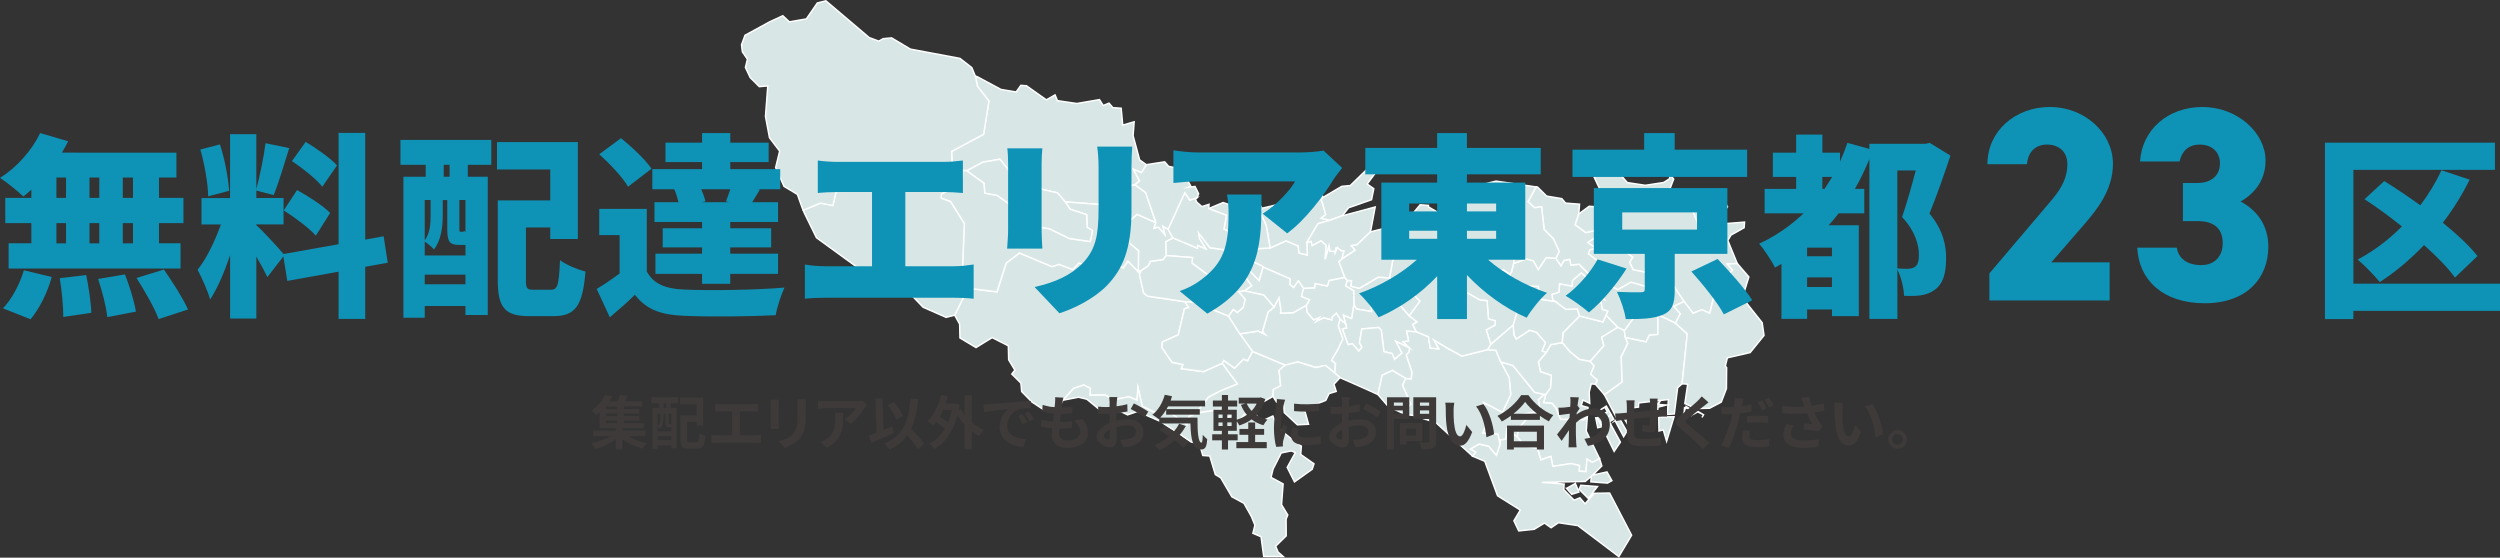 <?xml version="1.0" encoding="UTF-8"?><svg xmlns="http://www.w3.org/2000/svg" viewBox="0 0 814.51 181.68"><rect x="0" y="0" width="814.51" height="181.68" fill="#333333" stroke="none"/><defs><style>.d{fill:#d8e7e6;}.e{fill:#0e92b6;}.f{fill:#3d3a39;}.g{fill:none;stroke:#fff;stroke-miterlimit:10;stroke-width:.47px;}</style></defs><g id="a"/><g id="b"><g id="c"><g><polygon class="d" points="511.47 114.55 514.48 117.06 518.06 117.78 522.55 112.65 521.85 109.87 527.1 106.62 523.3 102.69 522.22 104.88 514.62 102.95 509.2 108.46 508.96 111.63 511.47 114.55"/><polygon class="g" points="511.47 114.55 514.48 117.06 518.06 117.78 522.55 112.65 521.85 109.87 527.1 106.62 523.3 102.69 522.22 104.88 514.62 102.95 509.2 108.46 508.96 111.63 511.47 114.55"/><polygon class="d" points="519.79 125.2 522.72 128.61 528.49 124.48 528.2 116.26 530.35 111.87 529.58 109.99 529.26 108.14 529.3 107.69 527.1 106.62 521.85 109.87 522.55 112.65 518.06 117.78 519.32 119.24 518.21 121.89 520.34 123.87 519.79 125.2"/><polygon class="g" points="519.79 125.2 522.72 128.61 528.49 124.48 528.2 116.26 530.35 111.87 529.58 109.99 529.26 108.14 529.3 107.69 527.1 106.62 521.85 109.87 522.55 112.65 518.06 117.78 519.32 119.24 518.21 121.89 520.34 123.87 519.79 125.2"/><path class="d" d="M501.2,117.88l.67,3.24,3.56,1.18-.31,4.08-1.53,2.16-.66,2.68,2.72,.2,1.26,1.46,1.54,3.76,7.73,.12,1.01-1.29,.2-2.72-2.23-.62,.59-1.78,2.2,1.08-.18-3.66,.66-2.68,1.36,.1,.55-1.32-2.13-1.98,1.11-2.65-1.26-1.46-3.59-.72-3-2.5-2.51-2.92-3.69,.63-1.56,2.61-2.5,3Zm19.93,19.71l3.83-2.45-1.61-2.85-1.91,1.22,1.43-.8,.8,1.43-3.34,2.03,.8,1.43Z"/><path class="g" d="M501.2,117.88l.67,3.24,3.56,1.18-.31,4.08-1.53,2.16-.66,2.68,2.72,.2,1.26,1.46,1.54,3.76,7.73,.12,1.01-1.29,.2-2.72-2.23-.62,.59-1.78,2.2,1.08-.18-3.66,.66-2.68,1.36,.1,.55-1.32-2.13-1.98,1.11-2.65-1.26-1.46-3.59-.72-3-2.5-2.51-2.92-3.69,.63-1.56,2.61-2.5,3Zm19.93,19.71l3.83-2.45-1.61-2.85-1.91,1.22,1.43-.8,.8,1.43-3.34,2.03,.8,1.43Z"/><polygon class="d" points="514.62 102.95 513.89 100.61 510.23 100.79 506.78 98.26 501.37 97.4 501.23 93.29 493.95 93.2 491.92 89.86 490.22 94.28 492 94.87 492.73 97.2 493.12 98.14 497.23 98 494.83 99.64 492.99 105.88 493.21 109.08 494.01 110.51 498.33 107.65 500.56 108.27 503.49 111.68 502.38 114.33 503.71 114.88 505.27 112.27 508.96 111.63 509.2 108.46 514.62 102.95"/><polygon class="g" points="514.62 102.95 513.89 100.61 510.23 100.79 506.78 98.26 501.37 97.4 501.23 93.29 493.95 93.2 491.92 89.86 490.22 94.28 492 94.87 492.73 97.2 493.12 98.14 497.23 98 494.83 99.64 492.99 105.88 493.21 109.08 494.01 110.51 498.33 107.65 500.56 108.27 503.49 111.68 502.38 114.33 503.71 114.88 505.27 112.27 508.96 111.63 509.2 108.46 514.62 102.95"/><polygon class="d" points="522.76 97.64 521.12 95.24 521.39 91.61 521.01 90.67 517.91 89.53 516.93 90.37 515.22 88.87 512.3 91.39 512.17 93.2 508.12 92.44 507.92 95.16 505.59 95.89 505.9 97.74 506.78 98.26 510.23 100.8 513.89 100.61 514.62 102.95 522.22 104.88 523.3 102.69 523.85 101.36 522.07 100.77 521.44 97.08 522.76 97.64"/><polygon class="g" points="522.76 97.64 521.12 95.24 521.39 91.61 521.01 90.67 517.91 89.53 516.93 90.37 515.22 88.87 512.3 91.39 512.17 93.2 508.12 92.44 507.92 95.16 505.59 95.89 505.9 97.74 506.78 98.26 510.23 100.8 513.89 100.61 514.62 102.95 522.22 104.88 523.3 102.69 523.85 101.36 522.07 100.77 521.44 97.08 522.76 97.64"/><polygon class="d" points="527.1 106.62 529.3 107.69 536.42 97.75 537.63 93.74 531.39 91.91 527.11 94.32 521.39 91.61 521.12 95.24 522.76 97.64 521.44 97.08 522.07 100.77 523.85 101.36 523.3 102.69 527.1 106.62"/><polygon class="g" points="527.1 106.62 529.3 107.69 536.42 97.75 537.63 93.74 531.39 91.91 527.11 94.32 521.39 91.61 521.12 95.24 522.76 97.64 521.44 97.08 522.07 100.77 523.85 101.36 523.3 102.69 527.1 106.62"/><polygon class="d" points="529.26 108.14 529.58 109.99 536.31 111.41 537.38 109.21 540.13 108.96 540.16 102.59 545.88 105.29 547.47 102.22 545.38 99.79 548.68 98.21 541.73 87.67 539.78 89.35 537.63 93.74 536.42 97.75 529.3 107.69 529.26 108.14"/><polygon class="g" points="529.26 108.14 529.58 109.99 536.31 111.41 537.38 109.21 540.13 108.96 540.16 102.59 545.88 105.29 547.47 102.22 545.38 99.79 548.68 98.21 541.73 87.67 539.78 89.35 537.63 93.74 536.42 97.75 529.3 107.69 529.26 108.14"/><path class="d" d="M522.72,128.61l3.99,7.59,1.88-.77,2.03,3.34,1.5-1.71-.6-4.14,2.3-.28,.1-1.36,9.65-1.1-.31,4.08-4.63,1.02,6.86-.4,1.1-8.57,1.46-1.26,1.68-16.27-3.84-3.48-5.72-2.71-.02,6.38-2.75,.25-1.08,2.2-6.73-1.42,.77,1.88-2.15,4.39,.29,8.22-5.78,4.12Zm16.14,3.49l-.17,2.27,1.39-.35,.1-1.36,2.79-.7-2.72-.2,.52-.87-1.91,1.22Zm1.54,3.76l.11,4.56,1.39-.35,1.09,3.73,2.42-8.02-5.02,.08Zm-15.43-.7l-3.83,2.45,.8,1.43,3.95,8.04,2.05-3.03-3.6-6.65,1.43-.8-.8-1.43Zm1.22,1.91l2.8,5.22,1.04-1.74-2.41-4.28-1.43,.8Z"/><path class="g" d="M522.72,128.61l3.99,7.59,1.88-.77,2.03,3.34,1.5-1.71-.6-4.14,2.3-.28,.1-1.36,9.65-1.1-.31,4.08-4.63,1.02,6.86-.4,1.1-8.57,1.46-1.26,1.68-16.27-3.84-3.48-5.72-2.71-.02,6.38-2.75,.25-1.08,2.2-6.73-1.42,.77,1.88-2.15,4.39,.29,8.22-5.78,4.12Zm16.14,3.49l-.17,2.27,1.39-.35,.1-1.36,2.79-.7-2.72-.2,.52-.87-1.91,1.22Zm1.54,3.76l.11,4.56,1.39-.35,1.09,3.73,2.42-8.02-5.02,.08Zm-15.43-.7l-3.83,2.45,.8,1.43,3.95,8.04,2.05-3.03-3.6-6.65,1.43-.8-.8-1.43Zm1.22,1.91l2.8,5.22,1.04-1.74-2.41-4.28-1.43,.8Z"/><path class="d" d="M496.87,145.34l4.04,.76,1.09,3.73,3.27-1.12,.67,3.24,5.99-.92,2.68,.66-.14,1.81,2.26,.17,.31-4.08,1.74,1.04,2.37-1.19-4.34-8.98,.37-4.98-1.01,1.29-7.73-.12-1.54-3.76-1.26-1.46-2.72-.2,.66-2.68-.45-.03-1.95,1.68,.63,3.69-6.93,1.3,2.65,1.11-2.99,3.42-.2,2.72,2.51,2.92Zm25.07-6.32l-.8-1.43-.8-1.43-.45-.03,.67,3.24,1.39-.35Z"/><path class="g" d="M496.87,145.34l4.04,.76,1.09,3.73,3.27-1.12,.67,3.24,5.99-.92,2.68,.66-.14,1.81,2.26,.17,.31-4.08,1.74,1.04,2.37-1.19-4.34-8.98,.37-4.98-1.01,1.29-7.73-.12-1.54-3.76-1.26-1.46-2.72-.2,.66-2.68-.45-.03-1.95,1.68,.63,3.69-6.93,1.3,2.65,1.11-2.99,3.42-.2,2.72,2.51,2.92Zm25.07-6.32l-.8-1.43-.8-1.43-.45-.03,.67,3.24,1.39-.35Z"/><polygon class="d" points="494.35 142.42 494.56 139.7 497.55 136.28 494.9 135.17 501.83 133.87 501.19 130.18 503.14 128.5 500 127.81 492.92 119.08 488.91 117.87 491.7 123.09 492.2 128.59 489.49 134.31 483.36 131.12 484.73 137.14 483.06 141.12 488.05 141.49 488.71 144.73 488.82 143.37 490.66 143.05 490.9 139.88 494.35 142.42"/><polygon class="g" points="494.35 142.42 494.56 139.7 497.55 136.28 494.9 135.17 501.83 133.87 501.19 130.18 503.14 128.5 500 127.81 492.92 119.08 488.91 117.87 491.7 123.09 492.2 128.59 489.49 134.31 483.36 131.12 484.73 137.14 483.06 141.12 488.05 141.49 488.71 144.73 488.82 143.37 490.66 143.05 490.9 139.88 494.35 142.42"/><path class="d" d="M521.15,149.44l-2.37,1.19-1.74-1.04-.3,4.08-2.27-.17,.14-1.81-2.68-.66-5.99,.92-.67-3.24-3.27,1.12-1.09-3.73-4.04-.76-2.51-2.92-3.45-2.54-.24,3.17-1.85,.32-.1,1.36-1.18,3.56-2.51-2.92-3.14-.69-2.85,1.61,1.74,1.04-1.01,1.29,3.97,1.67,4.17,11.24,7.4,4.65-2.08,3.49,1.57,3.31,5.05-.53,3.34-2.03,2.16,1.53,2.4-1.64,6.31,.93,13.36,10.11,4.17-6.97-7.17-13.75-5.02,.08-2.99,3.42-1.68-1.95-1.88,.77-3.39-3.44,.14-1.81-7.25-.54,14.14-.3,1.95-1.68-.14,1.81,5.44,.41,1.43-.8-1.61-2.85-4.63,1.02,2.96-2.97-.74-2.33Zm-10.75,9.67l1.68,1.95,2.33-.74-1.15-2.82-2.85,1.61Zm4.08,.31l2.97,2.96,3.02-3.87-5.43-.41-.55,1.32Z"/><path class="g" d="M521.15,149.44l-2.37,1.19-1.74-1.04-.3,4.08-2.27-.17,.14-1.81-2.68-.66-5.99,.92-.67-3.24-3.27,1.12-1.09-3.73-4.04-.76-2.51-2.92-3.45-2.54-.24,3.17-1.85,.32-.1,1.36-1.18,3.56-2.51-2.92-3.14-.69-2.85,1.61,1.74,1.04-1.01,1.29,3.97,1.67,4.17,11.24,7.4,4.65-2.08,3.49,1.57,3.31,5.05-.53,3.34-2.03,2.16,1.53,2.4-1.64,6.31,.93,13.36,10.11,4.17-6.97-7.17-13.75-5.02,.08-2.99,3.42-1.68-1.95-1.88,.77-3.39-3.44,.14-1.81-7.25-.54,14.14-.3,1.95-1.68-.14,1.81,5.44,.41,1.43-.8-1.61-2.85-4.63,1.02,2.96-2.97-.74-2.33Zm-10.75,9.67l1.68,1.95,2.33-.74-1.15-2.82-2.85,1.61Zm4.08,.31l2.97,2.96,3.02-3.87-5.43-.41-.55,1.32Z"/><polygon class="d" points="458.14 133.33 458 135.14 460.27 135.31 467.83 137.7 475.93 145.14 479.77 148.61 480.77 147.32 479.03 146.28 481.88 144.67 485.02 145.36 487.53 148.29 488.71 144.73 488.04 141.49 483.06 141.12 484.73 137.14 483.36 131.12 489.49 134.31 492.2 128.59 491.7 123.09 488.91 117.87 487.37 114.11 484.65 113.91 476.29 116.01 471.48 113.37 467.12 110.77 468.73 113.62 466.01 113.42 465.38 109.73 461.4 108.06 460.5 108 458.23 107.82 458.9 111.06 457.05 111.38 459.18 113.36 459.08 114.72 458.11 115.56 459.96 121.16 459.79 123.43 457.98 123.29 456.91 125.49 459.63 131.62 458.14 133.33"/><polygon class="g" points="458.14 133.33 458 135.14 460.27 135.31 467.83 137.7 475.93 145.14 479.77 148.61 480.77 147.32 479.03 146.28 481.88 144.67 485.02 145.36 487.53 148.29 488.71 144.73 488.04 141.49 483.06 141.12 484.73 137.14 483.36 131.12 489.49 134.31 492.2 128.59 491.7 123.09 488.91 117.87 487.37 114.11 484.65 113.91 476.29 116.01 471.48 113.37 467.12 110.77 468.73 113.62 466.01 113.42 465.38 109.73 461.4 108.06 460.5 108 458.23 107.82 458.9 111.06 457.05 111.38 459.18 113.36 459.08 114.72 458.11 115.56 459.96 121.16 459.79 123.43 457.98 123.29 456.91 125.49 459.63 131.62 458.14 133.33"/><polygon class="d" points="488.91 117.87 492.92 119.08 500 127.81 503.14 128.5 503.59 128.54 505.12 126.38 505.43 122.3 501.87 121.12 501.2 117.88 503.71 114.88 502.38 114.33 503.49 111.68 500.56 108.27 498.33 107.65 494.01 110.51 493.21 109.08 492.99 105.88 485.69 112.16 484.65 113.91 487.37 114.11 488.91 117.87"/><polygon class="g" points="488.91 117.87 492.92 119.08 500 127.81 503.14 128.5 503.59 128.54 505.12 126.38 505.43 122.3 501.87 121.12 501.2 117.88 503.71 114.88 502.38 114.33 503.49 111.68 500.56 108.27 498.33 107.65 494.01 110.51 493.21 109.08 492.99 105.88 485.69 112.16 484.65 113.91 487.37 114.11 488.91 117.87"/><polygon class="d" points="487.07 105.89 484.22 107.5 485.69 112.16 492.99 105.88 494.83 99.64 497.23 98 493.12 98.15 492.73 97.21 492 94.87 490.22 94.28 491.92 89.86 491.95 89.4 489.79 87.87 485.44 91.19 480.01 90.78 476.24 86.4 474.42 86.27 473.35 88.46 475.66 94.1 482.21 97.78 484.48 97.95 484.94 103.91 487.17 104.53 487.07 105.89"/><polygon class="g" points="487.07 105.89 484.22 107.5 485.69 112.16 492.99 105.88 494.83 99.64 497.23 98 493.12 98.15 492.73 97.21 492 94.87 490.22 94.28 491.92 89.86 491.95 89.4 489.79 87.87 485.44 91.19 480.01 90.78 476.24 86.4 474.42 86.27 473.35 88.46 475.66 94.1 482.21 97.78 484.48 97.95 484.94 103.91 487.17 104.53 487.07 105.89"/><polygon class="d" points="485.69 112.16 484.22 107.5 487.07 105.89 487.17 104.53 484.94 103.91 484.48 97.95 482.21 97.78 475.66 94.1 473.35 88.46 466.45 89.31 462.56 92.66 460.36 91.59 459.64 95.18 462.6 98.13 459.06 102.88 461.64 104.89 460.21 105.7 461.4 108.06 465.38 109.73 466.01 113.42 468.73 113.62 467.12 110.77 471.48 113.37 476.29 116.01 484.65 113.91 485.69 112.16"/><polygon class="g" points="485.69 112.16 484.22 107.5 487.07 105.89 487.17 104.53 484.94 103.91 484.48 97.95 482.21 97.78 475.66 94.1 473.35 88.46 466.45 89.31 462.56 92.66 460.36 91.59 459.64 95.18 462.6 98.13 459.06 102.88 461.64 104.89 460.21 105.7 461.4 108.06 465.38 109.73 466.01 113.42 468.73 113.62 467.12 110.77 471.48 113.37 476.29 116.01 484.65 113.91 485.69 112.16"/><polygon class="d" points="517.91 89.53 514.52 86.09 511.77 86.33 511.45 84.49 509.61 84.81 508.56 86.55 506.92 84.15 503.75 83.91 501.18 87.82 499.57 84.96 497.34 84.34 493.13 85.85 492.47 88.53 491.95 89.4 491.92 89.86 493.95 93.2 501.23 93.29 501.37 97.4 506.78 98.26 505.9 97.74 505.59 95.89 507.92 95.16 508.12 92.44 512.17 93.2 512.3 91.39 515.22 88.87 516.93 90.37 517.91 89.53"/><polygon class="g" points="517.91 89.53 514.52 86.09 511.77 86.33 511.45 84.49 509.61 84.81 508.56 86.55 506.92 84.15 503.75 83.91 501.18 87.82 499.57 84.96 497.34 84.34 493.13 85.85 492.47 88.53 491.95 89.4 491.92 89.86 493.95 93.2 501.23 93.29 501.37 97.4 506.78 98.26 505.9 97.74 505.59 95.89 507.92 95.16 508.12 92.44 512.17 93.2 512.3 91.39 515.22 88.87 516.93 90.37 517.91 89.53"/><polygon class="d" points="517.91 89.53 521.01 90.67 522.47 89.42 524.35 88.65 523.55 87.22 517.51 82.67 518.07 81.34 520.36 81.06 517.33 79.01 521.16 76.56 521.29 74.75 516.66 75.77 513.21 73.23 514.39 69.68 514.62 66.51 510.09 66.17 508.84 64.71 503.89 63.88 500.92 60.92 500.47 60.89 497.83 65.7 499.96 67.68 502.26 67.4 503.07 74.75 506.04 77.71 508 81.95 506.92 84.15 508.56 86.55 509.61 84.81 511.45 84.49 511.77 86.33 514.52 86.09 517.91 89.53"/><polygon class="g" points="517.91 89.53 521.01 90.67 522.47 89.42 524.35 88.65 523.55 87.22 517.51 82.67 518.07 81.34 520.36 81.06 517.33 79.01 521.16 76.56 521.29 74.75 516.66 75.77 513.21 73.23 514.39 69.68 514.62 66.51 510.09 66.17 508.84 64.71 503.89 63.88 500.92 60.92 500.47 60.89 497.83 65.7 499.96 67.68 502.26 67.4 503.07 74.75 506.04 77.71 508 81.95 506.92 84.15 508.56 86.55 509.61 84.81 511.45 84.49 511.77 86.33 514.52 86.09 517.91 89.53"/><polygon class="d" points="521.39 91.61 527.11 94.32 531.39 91.91 537.63 93.74 539.78 89.35 532.15 87.86 530.96 85.5 532 83.75 529.84 82.23 520.36 81.06 518.07 81.34 517.51 82.67 523.55 87.22 524.35 88.65 522.47 89.42 521.01 90.67 521.39 91.61"/><polygon class="g" points="521.39 91.61 527.11 94.32 531.39 91.91 537.63 93.74 539.78 89.35 532.15 87.86 530.96 85.5 532 83.75 529.84 82.23 520.36 81.06 518.07 81.34 517.51 82.67 523.55 87.22 524.35 88.65 522.47 89.42 521.01 90.67 521.39 91.61"/><polygon class="d" points="508 81.95 506.04 77.71 503.07 74.75 502.26 67.4 499.96 67.68 497.83 65.7 500.47 60.89 487.4 59 483.22 60.05 481.41 59.92 479.85 62.53 474.98 66.72 474.95 67.17 478.23 71.98 481.02 71.27 489.97 73.31 491.48 77.52 490.58 83.38 493.27 84.04 493.13 85.85 497.34 84.34 499.57 84.96 501.18 87.82 503.75 83.91 506.92 84.15 508 81.95"/><polygon class="g" points="508 81.95 506.04 77.71 503.07 74.75 502.26 67.4 499.96 67.68 497.83 65.7 500.47 60.89 487.4 59 483.22 60.05 481.41 59.92 479.85 62.53 474.98 66.72 474.95 67.17 478.23 71.98 481.02 71.27 489.97 73.31 491.48 77.52 490.58 83.38 493.27 84.04 493.13 85.85 497.34 84.34 499.57 84.96 501.18 87.82 503.75 83.91 506.92 84.15 508 81.95"/><polygon class="d" points="452.69 90.56 459.64 95.18 460.36 91.59 462.56 92.66 466.45 89.31 473.35 88.46 474.42 86.27 476.24 86.4 480.01 90.78 485.44 91.19 489.79 87.87 491.95 89.4 492.47 88.53 493.13 85.85 493.27 84.04 490.58 83.38 491.48 77.52 489.97 73.31 481.02 71.27 478.23 71.98 474.95 67.17 474.12 72.12 472.27 72.44 471.5 70.56 465.55 71.02 467.98 68.93 465.37 67.37 465.4 66.91 464.49 66.85 462.68 66.71 460.18 69.71 455.93 71.67 455.87 72.57 453.08 73.28 454.97 78.43 452.69 90.56"/><polygon class="g" points="452.69 90.56 459.64 95.18 460.36 91.59 462.56 92.66 466.45 89.31 473.35 88.46 474.42 86.27 476.24 86.4 480.01 90.78 485.44 91.19 489.79 87.87 491.95 89.4 492.47 88.53 493.13 85.85 493.27 84.04 490.58 83.38 491.48 77.52 489.97 73.31 481.02 71.27 478.23 71.98 474.95 67.17 474.12 72.12 472.27 72.44 471.5 70.56 465.55 71.02 467.98 68.93 465.37 67.37 465.4 66.91 464.49 66.85 462.68 66.71 460.18 69.71 455.93 71.67 455.87 72.57 453.08 73.28 454.97 78.43 452.69 90.56"/><polygon class="d" points="540.46 80.29 542.28 80.43 543.05 82.31 543.7 79.62 545.38 81.57 546.49 78.92 548.27 79.51 551.19 76.99 555.61 78.69 551.76 69.29 552.52 65.25 549.49 63.2 545.17 66.07 543.6 62.76 545.3 58.33 544.04 56.87 543.94 58.23 542.03 59.45 536.04 60.37 530.18 59.48 525.99 54.61 521.33 56.08 519.38 57.75 522.53 64.37 520.48 67.4 517.76 67.2 514.39 69.68 513.21 73.23 516.66 75.77 521.29 74.75 521.16 76.56 517.33 79.01 520.36 81.06 529.84 82.23 532 83.75 530.96 85.5 532.15 87.86 539.78 89.35 541.73 87.67 539.84 82.52 540.46 80.29"/><polygon class="g" points="540.46 80.29 542.28 80.43 543.05 82.31 543.7 79.62 545.38 81.57 546.49 78.92 548.27 79.51 551.19 76.99 555.61 78.69 551.76 69.29 552.52 65.25 549.49 63.2 545.17 66.07 543.6 62.76 545.3 58.33 544.04 56.87 543.94 58.23 542.03 59.45 536.04 60.37 530.18 59.48 525.99 54.61 521.33 56.08 519.38 57.75 522.53 64.37 520.48 67.4 517.76 67.2 514.39 69.68 513.21 73.23 516.66 75.77 521.29 74.75 521.16 76.56 517.33 79.01 520.36 81.06 529.84 82.23 532 83.75 530.96 85.5 532.15 87.86 539.78 89.35 541.73 87.67 539.84 82.52 540.46 80.29"/><polygon class="d" points="548.68 98.21 551.58 102.08 554.4 100.92 557.05 102.03 559.68 91.3 561.04 91.4 564.48 88.01 562.81 86.06 566.01 85.85 562.93 78.33 563.97 76.59 568.25 74.18 568.39 72.36 562.43 72.83 560.82 69.97 562.84 67.39 562.04 65.97 556.53 66.46 555.49 68.21 552.52 65.25 551.77 69.29 555.62 78.69 551.19 76.99 548.27 79.51 546.49 78.92 545.38 81.57 543.7 79.62 543.05 82.3 542.27 80.42 540.46 80.29 539.84 82.52 541.73 87.67 548.68 98.21"/><polygon class="g" points="548.68 98.21 551.58 102.08 554.4 100.92 557.05 102.03 559.68 91.3 561.04 91.4 564.48 88.01 562.81 86.06 566.01 85.85 562.93 78.33 563.97 76.59 568.25 74.18 568.39 72.36 562.43 72.83 560.82 69.97 562.84 67.39 562.04 65.97 556.53 66.46 555.49 68.21 552.52 65.25 551.77 69.29 555.62 78.69 551.19 76.99 548.27 79.51 546.49 78.92 545.38 81.57 543.7 79.62 543.05 82.3 542.27 80.42 540.46 80.29 539.84 82.52 541.73 87.67 548.68 98.21"/><path class="d" d="M545.88,105.29l3.84,3.48-1.68,16.27,1.81,.14-.93,6.31,3.52,1.63,4.56-.11,3.79-1.99,1.7-4.43,.06-6.83-.42-.49,.66-2.68,7.42-1.72,4.52-5.58-.6-4.15-4.99-6.3-1.15-2.82,1.8-5.79-3.35-3.9-.42-.49-3.2,.22,1.67,1.95-3.44,3.39-1.36-.1-2.63,10.73-2.65-1.11-2.82,1.16-2.9-3.86-3.31,1.57,2.09,2.43-1.6,3.07Zm2.84,28.91l.1-1.36,2.68,.66-.1,1.36,.52-.87-2.62-1.56-.59,1.78Zm3.14,.69l.97-.84,2.2,1.08-.52,.87,.52-.87-1.74-1.04-1.43,.8Z"/><path class="g" d="M545.88,105.29l3.84,3.48-1.68,16.27,1.81,.14-.93,6.31,3.52,1.63,4.56-.11,3.79-1.99,1.7-4.43,.06-6.83-.42-.49,.66-2.68,7.42-1.72,4.52-5.58-.6-4.15-4.99-6.3-1.15-2.82,1.8-5.79-3.35-3.9-.42-.49-3.2,.22,1.67,1.95-3.44,3.39-1.36-.1-2.63,10.73-2.65-1.11-2.82,1.16-2.9-3.86-3.31,1.57,2.09,2.43-1.6,3.07Zm2.84,28.91l.1-1.36,2.68,.66-.1,1.36,.52-.87-2.62-1.56-.59,1.78Zm3.14,.69l.97-.84,2.2,1.08-.52,.87,.52-.87-1.74-1.04-1.43,.8Z"/><polygon class="d" points="332.86 127.57 336.24 131.01 340.15 133.58 342.06 132.36 344.71 133.47 346.31 130.4 349.78 126.56 353.06 125.44 355.25 126.52 355.08 128.78 360.1 128.7 362.72 130.27 367.8 129.28 370.45 130.39 370.76 126.31 372.13 132.34 374.32 133.41 377.39 135.01 379.79 133.37 386.7 138.44 387.36 135.76 389.72 134.57 393.75 129.41 397.55 127.41 403.19 125.1 398.23 118.35 392.1 121.08 384.89 120.09 385.44 118.76 381.85 118.04 378.57 113.24 378.71 111.42 383.89 109.08 385.9 100.58 387.29 100.23 386.07 98.31 373.9 96.49 372.61 95.48 371.24 89.46 371.8 88.13 370.86 88.52 367.47 85.07 365.94 87.24 363.75 86.16 362.25 87.87 361.87 86.93 359.08 87.63 351.48 85.7 349.5 87.82 345.08 86.13 342.74 86.86 332.14 82.42 327.8 85.74 324.82 95.08 315.34 93.92 311.04 102.7 312.64 105.56 312.76 110.12 317.99 113.24 323.24 110 328.51 112.67 328.62 117.23 330.65 120.57 329.64 121.86 332.61 124.82 332.86 127.57"/><polygon class="g" points="332.86 127.57 336.24 131.01 340.15 133.58 342.06 132.36 344.71 133.47 346.31 130.4 349.78 126.56 353.06 125.44 355.25 126.52 355.08 128.78 360.1 128.7 362.72 130.27 367.8 129.28 370.45 130.39 370.76 126.31 372.13 132.34 374.32 133.41 377.39 135.01 379.79 133.37 386.7 138.44 387.36 135.76 389.72 134.57 393.75 129.41 397.55 127.41 403.19 125.1 398.23 118.35 392.1 121.08 384.89 120.09 385.44 118.76 381.85 118.04 378.57 113.24 378.71 111.42 383.89 109.08 385.9 100.58 387.29 100.23 386.07 98.31 373.9 96.49 372.61 95.48 371.24 89.46 371.8 88.13 370.86 88.52 367.47 85.07 365.94 87.24 363.75 86.16 362.25 87.87 361.87 86.93 359.08 87.63 351.48 85.7 349.5 87.82 345.08 86.13 342.74 86.86 332.14 82.42 327.8 85.74 324.82 95.08 315.34 93.92 311.04 102.7 312.64 105.56 312.76 110.12 317.99 113.24 323.24 110 328.51 112.67 328.62 117.23 330.65 120.57 329.64 121.86 332.61 124.82 332.86 127.57"/><polygon class="d" points="389.24 98.55 400.29 103.02 401.82 100.86 403.11 101.87 405.06 100.19 405.71 97.51 403.62 95.07 405.46 94.76 407.86 93.11 405.38 89.74 406.32 89.35 405 88.8 406.88 88.03 410.26 91.47 411.51 87.01 411.09 86.52 403.6 83.23 404.95 83.33 400.98 81.67 394.22 80.7 390.48 75.87 390.8 77.71 392.83 81.05 390.18 79.94 390.11 80.85 382.16 77.52 379.79 78.71 379.91 83.27 388.51 83.92 388.38 85.73 394.41 90.28 389.24 98.55"/><polygon class="g" points="389.24 98.55 400.29 103.02 401.82 100.86 403.11 101.87 405.06 100.19 405.71 97.51 403.62 95.07 405.46 94.76 407.86 93.11 405.38 89.74 406.32 89.35 405 88.8 406.88 88.03 410.26 91.47 411.51 87.01 411.09 86.52 403.6 83.23 404.95 83.33 400.98 81.67 394.22 80.7 390.48 75.87 390.8 77.71 392.83 81.05 390.18 79.94 390.11 80.85 382.16 77.52 379.79 78.71 379.91 83.27 388.51 83.92 388.38 85.73 394.41 90.28 389.24 98.55"/><polygon class="d" points="450.72 98.61 454.21 100.69 456.12 99.47 459.06 102.88 462.6 98.13 459.64 95.18 452.69 90.56 449.07 90.28 442.88 93.92 440.19 93.26 440.33 91.45 438.97 91.35 438.38 93.13 441 94.69 441.11 99.25 441.91 100.68 446.86 101.51 446.78 96.49 450.72 98.61"/><polygon class="g" points="450.72 98.61 454.21 100.69 456.12 99.47 459.06 102.88 462.6 98.13 459.64 95.18 452.69 90.56 449.07 90.28 442.88 93.92 440.19 93.26 440.33 91.45 438.97 91.35 438.38 93.13 441 94.69 441.11 99.25 441.91 100.68 446.86 101.51 446.78 96.49 450.72 98.61"/><polygon class="d" points="460.5 108 461.4 108.06 460.21 105.7 461.64 104.89 459.06 102.88 456.12 99.47 454.21 100.69 450.72 98.61 446.78 96.49 446.86 101.51 441.91 100.68 441.11 99.25 440.32 103.75 437.67 102.64 438.37 105.42 438.72 106.82 437.33 107.17 439.22 112.32 440.61 111.97 442.71 114.4 443.71 113.11 442.91 111.69 443.7 107.19 449.21 106.69 450.04 107.67 450.89 114.56 453.58 115.22 454.35 117.1 456.78 115 454.79 111.21 459.18 113.36 457.05 111.38 458.9 111.06 458.23 107.83 460.5 108"/><polygon class="g" points="460.5 108 461.4 108.06 460.21 105.7 461.64 104.89 459.06 102.88 456.12 99.47 454.21 100.69 450.72 98.61 446.78 96.49 446.86 101.51 441.91 100.68 441.11 99.25 440.32 103.75 437.67 102.64 438.37 105.42 438.72 106.82 437.33 107.17 439.22 112.32 440.61 111.97 442.71 114.4 443.71 113.11 442.91 111.69 443.7 107.19 449.21 106.69 450.04 107.67 450.89 114.56 453.58 115.22 454.35 117.1 456.78 115 454.79 111.21 459.18 113.36 457.05 111.38 458.9 111.06 458.23 107.83 460.5 108"/><polygon class="d" points="315.02 55.63 320.24 52.83 325.78 51.88 331.61 59.15 335.27 58.97 338.72 61.51 344.54 62.85 347.06 65.78 357.93 66.59 360.44 69.51 359.76 60.35 362.23 57.81 363.94 59.3 366.56 60.86 369.8 60.19 371.26 58.94 369.26 55.14 371.91 56.25 373.48 53.64 371.31 52.11 369.17 44.21 369.31 42.39 369.51 39.68 365.79 40.76 365.29 35.26 362.57 35.06 361.32 33.6 359.44 34.37 358.21 32.45 356.37 32.77 350.83 33.72 344.52 32.79 343.75 30.91 340.9 32.52 334.41 27.93 332.6 27.8 331.07 29.96 326.12 29.13 318.24 24.9 317.79 24.86 318.46 28.1 322.19 32.94 320.47 43.74 310.03 49.33 310.18 53.44 306.42 54.98 306.25 57.25 308.65 55.61 309.94 56.61 310.08 54.8 312.14 57.69 313.49 57.79 313.66 55.53 315.02 55.63"/><polygon class="g" points="315.02 55.63 320.24 52.83 325.78 51.88 331.61 59.15 335.27 58.97 338.72 61.51 344.54 62.85 347.06 65.78 357.93 66.59 360.44 69.51 359.76 60.35 362.23 57.81 363.94 59.3 366.56 60.86 369.8 60.19 371.26 58.94 369.26 55.14 371.91 56.25 373.48 53.64 371.31 52.11 369.17 44.21 369.31 42.39 369.51 39.68 365.79 40.76 365.29 35.26 362.57 35.06 361.32 33.6 359.44 34.37 358.21 32.45 356.37 32.77 350.83 33.72 344.52 32.79 343.75 30.91 340.9 32.52 334.41 27.93 332.6 27.8 331.07 29.96 326.12 29.13 318.24 24.9 317.79 24.86 318.46 28.1 322.19 32.94 320.47 43.74 310.03 49.33 310.18 53.44 306.42 54.98 306.25 57.25 308.65 55.61 309.94 56.61 310.08 54.8 312.14 57.69 313.49 57.79 313.66 55.53 315.02 55.63"/><polygon class="d" points="408.08 114.54 418.68 118.98 422.86 117.92 428.64 119.73 431.88 119.06 434.88 121.56 435.12 118.39 433.83 117.38 435.91 113.89 437.54 110.37 436.04 106.16 436.66 103.93 435.44 102.02 433.98 103.27 433.91 104.18 431.22 103.52 428.86 104.71 429.87 103.42 427.99 104.19 425.89 101.75 425.61 99.46 421.33 101.87 417.22 102.02 417.32 100.66 416.69 96.96 415.09 100.03 413.14 101.71 411.31 107.95 412.14 108.92 409.95 107.85 403.96 108.76 408.08 114.54"/><polygon class="g" points="408.08 114.54 418.68 118.98 422.86 117.92 428.64 119.73 431.88 119.06 434.88 121.56 435.12 118.39 433.83 117.38 435.91 113.89 437.54 110.37 436.04 106.16 436.66 103.93 435.44 102.02 433.98 103.27 433.91 104.18 431.22 103.52 428.86 104.71 429.87 103.42 427.99 104.19 425.89 101.75 425.61 99.46 421.33 101.87 417.22 102.02 417.32 100.66 416.69 96.96 415.09 100.03 413.14 101.71 411.31 107.95 412.14 108.92 409.95 107.85 403.96 108.76 408.08 114.54"/><polygon class="d" points="386.07 98.31 389.24 98.55 394.41 90.28 388.38 85.73 388.51 83.92 379.91 83.27 378.9 84.56 374.75 85.16 374.2 86.49 371.8 88.13 371.24 89.45 372.61 95.48 373.91 96.49 386.07 98.31"/><polygon class="g" points="386.07 98.31 389.24 98.55 394.41 90.28 388.38 85.73 388.51 83.92 379.91 83.27 378.9 84.56 374.75 85.16 374.2 86.49 371.8 88.13 371.24 89.45 372.61 95.48 373.91 96.49 386.07 98.31"/><polygon class="d" points="436.59 123.05 444.09 126.35 448.93 128.54 450.32 122.26 453.62 120.69 457.98 123.29 459.79 123.43 459.96 121.16 458.11 115.56 459.08 114.72 459.18 113.36 454.79 111.21 456.78 115 454.35 117.1 453.58 115.22 450.89 114.56 450.04 107.67 449.21 106.69 443.7 107.19 442.91 111.69 443.71 113.11 442.71 114.4 440.61 111.97 439.22 112.32 437.33 107.17 438.72 106.82 438.37 105.42 436.66 103.93 436.04 106.16 437.54 110.37 435.91 113.89 433.83 117.38 435.12 118.39 434.88 121.56 436.59 123.05"/><polygon class="g" points="436.59 123.05 444.09 126.35 448.93 128.54 450.32 122.26 453.62 120.69 457.98 123.29 459.79 123.43 459.96 121.16 458.11 115.56 459.08 114.72 459.18 113.36 454.79 111.21 456.78 115 454.35 117.1 453.58 115.22 450.89 114.56 450.04 107.67 449.21 106.69 443.7 107.19 442.91 111.69 443.71 113.11 442.71 114.4 440.61 111.97 439.22 112.32 437.33 107.17 438.72 106.82 438.37 105.42 436.66 103.93 436.04 106.16 437.54 110.37 435.91 113.89 433.83 117.38 435.12 118.39 434.88 121.56 436.59 123.05"/><polygon class="d" points="423.99 145.34 420.53 142.8 416.24 139.29 414.7 135.53 410.46 137.49 408.88 134.19 407.87 135.48 405.64 134.85 403.66 136.98 401.5 135.45 399.65 135.77 397.56 133.34 389.72 134.57 387.36 135.76 386.7 138.44 379.79 133.37 377.39 135.01 374.32 133.41 372.13 132.34 370.76 126.31 370.45 130.39 367.8 129.28 362.72 130.27 360.1 128.7 355.08 128.78 355.25 126.52 353.06 125.44 349.78 126.56 346.31 130.4 351.39 129.42 354.08 130.07 358.37 133.58 365.16 134.09 367.36 135.17 370.63 134.05 378.13 137.34 388.1 144.01 390.79 144.67 391.87 148.4 394.14 148.57 395.96 154.62 397.71 155.67 401.34 161.86 405.28 163.98 407.69 168.26 408.85 171.08 408.19 173.76 410.84 174.87 411.72 181.31 418.1 181.34 416.39 179.84 415.62 177.96 419.06 174.58 419.02 169.11 419.57 167.78 417.54 164.44 418.05 157.65 414.11 155.53 414.77 152.85 417.44 147.58 420.68 146.91 422.01 147.47 419.37 152.28 421.75 157.01 427.52 152.89 428.11 151.11 423.78 148.06 423.99 145.34"/><polygon class="g" points="423.99 145.34 420.53 142.8 416.24 139.29 414.7 135.53 410.46 137.49 408.88 134.19 407.87 135.48 405.64 134.85 403.66 136.98 401.5 135.45 399.65 135.77 397.56 133.34 389.72 134.57 387.36 135.76 386.7 138.44 379.79 133.37 377.39 135.01 374.32 133.41 372.13 132.34 370.76 126.31 370.45 130.39 367.8 129.28 362.72 130.27 360.1 128.7 355.08 128.78 355.25 126.52 353.06 125.44 349.78 126.56 346.31 130.4 351.39 129.42 354.08 130.07 358.37 133.58 365.16 134.09 367.36 135.17 370.63 134.05 378.13 137.34 388.1 144.01 390.79 144.67 391.87 148.4 394.14 148.57 395.96 154.62 397.71 155.67 401.34 161.86 405.28 163.98 407.69 168.26 408.85 171.08 408.19 173.76 410.84 174.87 411.72 181.31 418.1 181.34 416.39 179.84 415.62 177.96 419.06 174.58 419.02 169.11 419.57 167.78 417.54 164.44 418.05 157.65 414.11 155.53 414.77 152.85 417.44 147.58 420.68 146.91 422.01 147.47 419.37 152.28 421.75 157.01 427.52 152.89 428.11 151.11 423.78 148.06 423.99 145.34"/><polygon class="d" points="436.66 103.93 438.37 105.42 437.67 102.64 440.32 103.75 441.11 99.25 441 94.69 438.38 93.13 438.97 91.35 438.13 90.38 433.05 91.36 432.46 93.14 428.42 92.38 428.31 93.74 424.66 93.92 424 96.6 426.65 97.71 425.61 99.46 425.89 101.75 427.99 104.19 429.87 103.42 428.86 104.71 431.22 103.52 433.91 104.18 433.98 103.27 435.44 102.02 436.66 103.93"/><polygon class="g" points="436.66 103.93 438.37 105.42 437.67 102.64 440.32 103.75 441.11 99.25 441 94.69 438.38 93.13 438.97 91.35 438.13 90.38 433.05 91.36 432.46 93.14 428.42 92.38 428.31 93.74 424.66 93.92 424 96.6 426.65 97.71 425.61 99.46 425.89 101.75 427.99 104.19 429.87 103.42 428.86 104.71 431.22 103.52 433.91 104.18 433.98 103.27 435.44 102.02 436.66 103.93"/><polygon class="d" points="411.51 87.01 420.33 90.86 420.2 92.67 421.49 93.68 423.02 91.52 424.66 93.92 428.31 93.74 428.42 92.38 432.46 93.14 433.05 91.36 438.13 90.37 436.24 85.22 437.22 84.38 437.87 81.7 436.97 81.63 435.68 80.62 435.12 81.95 435.22 80.59 435.12 81.95 433.31 81.81 432.99 79.97 431.75 84.43 432.09 79.9 430.38 78.41 427.52 80.01 427.17 78.62 425.78 78.97 425.93 83.08 423.24 82.42 422.96 80.13 418.98 78.46 413.8 80.81 410.14 80.99 404.95 83.33 403.6 83.23 411.09 86.52 411.51 87.01"/><polygon class="g" points="411.51 87.01 420.33 90.86 420.2 92.67 421.49 93.68 423.02 91.52 424.66 93.92 428.31 93.74 428.42 92.38 432.46 93.14 433.05 91.36 438.13 90.37 436.24 85.22 437.22 84.38 437.87 81.7 436.97 81.63 435.68 80.62 435.12 81.95 435.22 80.59 435.12 81.95 433.31 81.81 432.99 79.97 431.75 84.43 432.09 79.9 430.38 78.41 427.52 80.01 427.17 78.62 425.78 78.97 425.93 83.08 423.24 82.42 422.96 80.13 418.98 78.46 413.8 80.81 410.14 80.99 404.95 83.33 403.6 83.23 411.09 86.52 411.51 87.01"/><polygon class="d" points="406.48 117.61 408.08 114.54 403.96 108.76 400.29 103.02 389.24 98.55 386.07 98.31 387.29 100.23 385.9 100.58 383.89 109.08 378.71 111.42 378.57 113.24 381.85 118.04 385.44 118.76 384.89 120.09 392.1 121.08 398.23 118.35 398.75 117.48 402.2 120.02 405.16 117.05 406.48 117.61"/><polygon class="g" points="406.48 117.61 408.08 114.54 403.96 108.76 400.29 103.02 389.24 98.55 386.07 98.31 387.29 100.23 385.9 100.58 383.89 109.08 378.71 111.42 378.57 113.24 381.85 118.04 385.44 118.76 384.89 120.09 392.1 121.08 398.23 118.35 398.75 117.48 402.2 120.02 405.16 117.05 406.48 117.61"/><polygon class="d" points="433.15 71.78 430.47 71.12 431.93 69.87 430.84 66.14 430.46 65.2 430.98 64.33 430.63 62.94 428.29 63.67 426.06 63.05 422.72 65.08 411.13 67.85 410.57 69.18 412.53 73.42 413.8 80.81 418.98 78.46 422.96 80.13 423.24 82.43 425.93 83.08 425.78 78.97 429.42 72.87 433.15 71.78"/><polygon class="g" points="433.15 71.78 430.47 71.12 431.93 69.87 430.84 66.14 430.46 65.2 430.98 64.33 430.63 62.94 428.29 63.67 426.06 63.05 422.72 65.08 411.13 67.85 410.57 69.18 412.53 73.42 413.8 80.81 418.98 78.46 422.96 80.13 423.24 82.43 425.93 83.08 425.78 78.97 429.42 72.87 433.15 71.78"/><polygon class="d" points="415.09 100.03 416.69 96.96 417.32 100.66 417.22 102.02 421.33 101.87 425.61 99.46 426.65 97.71 424 96.6 424.66 93.92 423.02 91.52 421.49 93.68 420.2 92.67 420.33 90.86 411.51 87.01 410.26 91.47 406.88 88.03 405 88.8 406.32 89.36 405.38 89.74 407.86 93.11 405.46 94.76 411.74 96.14 415.09 100.03"/><polygon class="g" points="415.09 100.03 416.69 96.96 417.32 100.66 417.22 102.02 421.33 101.87 425.61 99.46 426.65 97.71 424 96.6 424.66 93.92 423.02 91.52 421.49 93.68 420.2 92.67 420.33 90.86 411.51 87.01 410.26 91.47 406.88 88.03 405 88.8 406.32 89.36 405.38 89.74 407.86 93.11 405.46 94.76 411.74 96.14 415.09 100.03"/><polygon class="d" points="415.09 100.03 411.74 96.14 405.46 94.76 403.62 95.07 405.71 97.51 405.06 100.19 403.11 101.87 401.82 100.86 400.29 103.02 403.96 108.76 409.95 107.85 412.14 108.92 411.31 107.95 413.14 101.71 415.09 100.03"/><polygon class="g" points="415.09 100.03 411.74 96.14 405.46 94.76 403.62 95.07 405.71 97.51 405.06 100.19 403.11 101.87 401.82 100.86 400.29 103.02 403.96 108.76 409.95 107.85 412.14 108.92 411.31 107.95 413.14 101.71 415.09 100.03"/><polygon class="d" points="374.2 86.49 374.75 85.16 378.9 84.56 379.91 83.27 379.79 78.71 382.16 77.52 380.55 74.67 378.81 73.62 379.51 76.41 377.42 73.98 376.02 74.33 376.61 72.55 370.44 69.81 366.55 73.16 367.92 79.18 370.92 81.69 370.86 88.52 371.8 88.13 374.2 86.49"/><polygon class="g" points="374.2 86.49 374.75 85.16 378.9 84.56 379.91 83.27 379.79 78.71 382.16 77.52 380.55 74.67 378.81 73.62 379.51 76.41 377.42 73.98 376.02 74.33 376.61 72.55 370.44 69.81 366.55 73.16 367.92 79.18 370.92 81.69 370.86 88.52 371.8 88.13 374.2 86.49"/><polygon class="d" points="458 135.14 458.14 133.33 459.63 131.62 456.91 125.49 457.98 123.29 453.62 120.69 450.32 122.26 448.93 128.54 452.29 132.43 458 135.14"/><polygon class="g" points="458 135.14 458.14 133.33 459.63 131.62 456.91 125.49 457.98 123.29 453.62 120.69 450.32 122.26 448.93 128.54 452.29 132.43 458 135.14"/><polygon class="d" points="395.14 68.47 399.56 70.17 398.77 74.67 400.1 75.22 400.98 81.67 404.95 83.33 410.14 80.99 413.8 80.81 412.53 73.42 410.57 69.18 411.13 67.85 410.32 66.42 403.85 67.76 398.51 65.99 393.81 67.92 395.14 68.47"/><polygon class="g" points="395.14 68.47 399.56 70.17 398.77 74.67 400.1 75.22 400.98 81.67 404.95 83.33 410.14 80.99 413.8 80.81 412.53 73.42 410.57 69.18 411.13 67.85 410.32 66.42 403.85 67.76 398.51 65.99 393.81 67.92 395.14 68.47"/><polygon class="d" points="437.36 70.28 439.38 67.69 446.86 65.07 447.59 61.48 445.43 59.95 448.97 55.2 447.29 53.26 439.92 60.45 437.17 60.7 430.98 64.33 430.46 65.2 430.84 66.14 431.93 69.87 430.47 71.12 433.15 71.78 437.36 70.28"/><polygon class="g" points="437.36 70.28 439.38 67.69 446.86 65.07 447.59 61.48 445.43 59.95 448.97 55.2 447.29 53.26 439.92 60.45 437.17 60.7 430.98 64.33 430.46 65.2 430.84 66.14 431.93 69.87 430.47 71.12 433.15 71.78 437.36 70.28"/><polygon class="d" points="446.53 75.52 448.05 67.43 437.36 70.28 433.15 71.78 429.42 72.87 425.78 78.97 427.17 78.62 427.52 80.01 430.38 78.41 432.09 79.9 431.75 84.43 432.99 79.97 433.31 81.81 435.12 81.95 435.22 80.59 435.12 81.95 435.68 80.62 436.97 81.63 437.87 81.7 437.21 84.38 441.53 81.52 440.27 80.06 442.12 79.74 446.53 75.52"/><polygon class="g" points="446.53 75.52 448.05 67.43 437.36 70.28 433.15 71.78 429.42 72.87 425.78 78.97 427.17 78.62 427.52 80.01 430.38 78.41 432.09 79.9 431.75 84.43 432.99 79.97 433.31 81.81 435.12 81.95 435.22 80.59 435.12 81.95 435.68 80.62 436.97 81.63 437.87 81.7 437.21 84.38 441.53 81.52 440.27 80.06 442.12 79.74 446.53 75.52"/><polygon class="d" points="390.8 77.71 390.48 75.87 394.22 80.7 400.98 81.67 400.1 75.22 398.77 74.67 399.57 70.17 395.14 68.47 393.81 67.92 393.91 66.56 391.58 67.3 389.87 65.8 389.49 64.86 389.97 64.44 387.64 65.18 386 62.78 380.55 74.67 382.16 77.52 390.11 80.85 390.18 79.94 392.83 81.05 390.8 77.71"/><polygon class="g" points="390.8 77.71 390.48 75.87 394.22 80.7 400.98 81.67 400.1 75.22 398.77 74.67 399.57 70.17 395.14 68.47 393.81 67.92 393.91 66.56 391.58 67.3 389.87 65.8 389.49 64.86 389.97 64.44 387.64 65.18 386 62.78 380.55 74.67 382.16 77.52 390.11 80.85 390.18 79.94 392.83 81.05 390.8 77.71"/><polygon class="d" points="408.88 134.18 410.45 131.57 414.73 129.16 414.89 126.89 417.26 125.7 416.73 120.65 418.68 118.98 408.08 114.54 406.48 117.61 405.16 117.05 402.2 120.02 398.75 117.48 398.23 118.35 403.19 125.1 397.55 127.41 393.75 129.41 389.72 134.57 397.56 133.33 399.65 135.77 401.5 135.45 403.66 136.98 405.64 134.85 407.87 135.48 408.88 134.18"/><polygon class="g" points="408.88 134.18 410.45 131.57 414.73 129.16 414.89 126.89 417.26 125.7 416.73 120.65 418.68 118.98 408.08 114.54 406.48 117.61 405.16 117.05 402.2 120.02 398.75 117.48 398.23 118.35 403.19 125.1 397.55 127.41 393.75 129.41 389.72 134.57 397.56 133.33 399.65 135.77 401.5 135.45 403.66 136.98 405.64 134.85 407.87 135.48 408.88 134.18"/><polygon class="d" points="436.59 123.05 434.88 121.56 431.88 119.06 428.64 119.73 422.86 117.92 418.68 118.98 416.73 120.65 417.26 125.7 414.9 126.89 414.73 129.16 415.95 131.07 418.18 131.69 418.43 134.45 422.69 138.41 426.34 138.23 424.91 133.11 431 130.83 431.94 130.45 433.01 128.25 435.35 127.52 434.61 125.18 436.59 123.05"/><polygon class="g" points="436.59 123.05 434.88 121.56 431.88 119.06 428.64 119.73 422.86 117.92 418.68 118.98 416.73 120.65 417.26 125.7 414.9 126.89 414.73 129.16 415.95 131.07 418.18 131.69 418.43 134.45 422.69 138.41 426.34 138.23 424.91 133.11 431 130.83 431.94 130.45 433.01 128.25 435.35 127.52 434.61 125.18 436.59 123.05"/><polygon class="d" points="376.61 72.55 373.25 62.73 369.8 60.2 366.56 60.86 363.94 59.3 362.23 57.81 359.76 60.35 360.44 69.51 365.32 71.25 366.55 73.16 370.44 69.81 376.61 72.55"/><polygon class="g" points="376.61 72.55 373.25 62.73 369.8 60.2 366.56 60.86 363.94 59.3 362.23 57.81 359.76 60.35 360.44 69.51 365.32 71.25 366.55 73.16 370.44 69.81 376.61 72.55"/><polygon class="d" points="366.55 73.16 365.32 71.25 360.44 69.51 357.93 66.59 347.06 65.78 348.7 68.18 354.03 69.94 354.18 74.05 355.92 75.1 355.2 78.69 348.44 77.72 341.85 74.5 335.99 73.6 332.05 71.48 331.39 68.24 324.9 63.66 320.86 62.9 320.64 59.7 315.02 55.63 313.67 55.53 313.5 57.79 312.14 57.69 310.08 54.8 309.94 56.61 308.65 55.61 306.25 57.25 305.69 58.57 309.08 62.02 306.71 63.2 306.61 64.56 309.71 65.71 314.19 72.88 313.62 86.5 315.75 88.48 315.34 93.91 324.82 95.08 327.8 85.74 332.14 82.42 342.74 86.86 345.08 86.13 349.5 87.82 351.48 85.7 359.08 87.63 361.87 86.93 362.25 87.87 363.75 86.16 365.94 87.24 367.47 85.07 370.86 88.52 370.92 81.69 367.92 79.18 366.55 73.16"/><polygon class="g" points="366.55 73.16 365.32 71.25 360.44 69.51 357.93 66.59 347.06 65.78 348.7 68.18 354.03 69.94 354.18 74.05 355.92 75.1 355.2 78.69 348.44 77.72 341.85 74.5 335.99 73.6 332.05 71.48 331.39 68.24 324.9 63.66 320.86 62.9 320.64 59.7 315.02 55.63 313.67 55.53 313.5 57.79 312.14 57.69 310.08 54.8 309.94 56.61 308.65 55.61 306.25 57.25 305.69 58.57 309.08 62.02 306.71 63.2 306.61 64.56 309.71 65.71 314.19 72.88 313.62 86.5 315.75 88.48 315.34 93.91 324.82 95.08 327.8 85.74 332.14 82.42 342.74 86.86 345.08 86.13 349.5 87.82 351.48 85.7 359.08 87.63 361.87 86.93 362.25 87.87 363.75 86.16 365.94 87.24 367.47 85.07 370.86 88.52 370.92 81.69 367.92 79.18 366.55 73.16"/><polygon class="d" points="438.13 90.37 438.97 91.35 440.33 91.45 440.19 93.26 442.88 93.92 449.07 90.29 452.69 90.56 454.97 78.43 453.08 73.28 450.71 74.47 446.54 75.52 442.12 79.74 440.27 80.06 441.53 81.52 437.22 84.38 436.24 85.22 438.13 90.37"/><polygon class="g" points="438.13 90.37 438.97 91.35 440.33 91.45 440.19 93.26 442.88 93.92 449.07 90.29 452.69 90.56 454.97 78.43 453.08 73.28 450.71 74.47 446.54 75.52 442.12 79.74 440.27 80.06 441.53 81.52 437.22 84.38 436.24 85.22 438.13 90.37"/><polygon class="d" points="376.61 72.55 376.02 74.33 377.42 73.98 379.51 76.41 378.81 73.63 380.55 74.67 386 62.78 387.64 65.18 389.97 64.44 390.53 63.12 389.34 60.75 387.04 61.03 387.98 60.65 386.37 57.8 387.45 55.6 380.72 54.18 379.47 52.72 373.48 53.64 371.91 56.25 369.26 55.14 371.26 58.94 369.8 60.2 373.25 62.73 376.61 72.55"/><polygon class="g" points="376.61 72.55 376.02 74.33 377.42 73.98 379.51 76.41 378.81 73.63 380.55 74.67 386 62.78 387.64 65.18 389.97 64.44 390.53 63.12 389.34 60.75 387.04 61.03 387.98 60.65 386.37 57.8 387.45 55.6 380.72 54.18 379.47 52.72 373.48 53.64 371.91 56.25 369.26 55.14 371.26 58.94 369.8 60.2 373.25 62.73 376.61 72.55"/><polygon class="d" points="347.06 65.78 344.54 62.85 338.72 61.51 335.27 58.97 331.61 59.15 325.78 51.88 320.24 52.83 315.02 55.63 320.64 59.69 320.85 62.9 324.9 63.66 331.39 68.24 332.05 71.48 335.99 73.6 341.85 74.5 348.44 77.72 355.2 78.69 355.92 75.1 354.18 74.05 354.03 69.94 348.7 68.18 347.06 65.78"/><polygon class="g" points="347.06 65.78 344.54 62.85 338.72 61.51 335.27 58.97 331.61 59.15 325.78 51.88 320.24 52.83 315.02 55.63 320.64 59.69 320.85 62.9 324.9 63.66 331.39 68.24 332.05 71.48 335.99 73.6 341.85 74.5 348.44 77.72 355.2 78.69 355.92 75.1 354.18 74.05 354.03 69.94 348.7 68.18 347.06 65.78"/><polygon class="d" points="315.34 93.91 315.75 88.48 313.62 86.5 314.19 72.88 309.71 65.71 306.61 64.56 306.71 63.2 309.08 62.02 305.69 58.57 303.75 60.25 295.13 53.68 292.31 54.84 291.27 56.58 284.47 56.07 276.85 60.51 272.71 61.11 271.36 66.93 267.32 66.17 261.68 68.48 262.06 69.42 266.01 77.46 280.7 88.13 284.71 89.34 287.74 91.39 292.73 91.76 300.75 100.11 308.25 103.4 311.04 102.7 315.34 93.91"/><polygon class="g" points="315.34 93.91 315.75 88.48 313.62 86.5 314.19 72.88 309.71 65.71 306.61 64.56 306.71 63.2 309.08 62.02 305.69 58.57 303.75 60.25 295.13 53.68 292.31 54.84 291.27 56.58 284.47 56.07 276.85 60.51 272.71 61.11 271.36 66.93 267.32 66.17 261.68 68.48 262.06 69.42 266.01 77.46 280.7 88.13 284.71 89.34 287.74 91.39 292.73 91.76 300.75 100.11 308.25 103.4 311.04 102.7 315.34 93.91"/><polygon class="d" points="305.69 58.57 306.25 57.25 306.42 54.98 310.18 53.44 310.03 49.33 320.47 43.74 322.19 32.94 318.46 28.1 317.79 24.86 316.63 22.04 312.76 19.02 296.59 15.99 290.49 12.34 287.74 12.59 286.31 13.39 283.21 12.25 269.08 .26 266.29 .96 262.71 6.16 257.17 7.11 255.05 5.12 250.8 7.08 242.72 11.49 241.58 14.59 241.86 16.89 243.51 19.29 242.85 21.97 244.42 25.28 247.39 28.24 250.14 27.99 249.39 37.95 250.7 44.88 254.01 49.23 252.7 54.6 255.43 60.72 259.79 63.33 261.29 67.54 261.68 68.48 267.32 66.17 271.36 66.93 272.71 61.11 276.85 60.51 284.47 56.07 291.27 56.58 292.31 54.84 295.13 53.68 303.75 60.25 305.69 58.57"/><polygon class="g" points="305.69 58.57 306.25 57.25 306.42 54.98 310.18 53.44 310.03 49.33 320.47 43.74 322.19 32.94 318.46 28.1 317.79 24.86 316.63 22.04 312.76 19.02 296.59 15.99 290.49 12.34 287.74 12.59 286.31 13.39 283.21 12.25 269.08 .26 266.29 .96 262.71 6.16 257.17 7.11 255.05 5.12 250.8 7.08 242.72 11.49 241.58 14.59 241.86 16.89 243.51 19.29 242.85 21.97 244.42 25.28 247.39 28.24 250.14 27.99 249.39 37.95 250.7 44.88 254.01 49.23 252.7 54.6 255.43 60.72 259.79 63.33 261.29 67.54 261.68 68.48 267.32 66.17 271.36 66.93 272.71 61.11 276.85 60.51 284.47 56.07 291.27 56.58 292.31 54.84 295.13 53.68 303.75 60.25 305.69 58.57"/><g><path class="e" d="M10.21,61.79c-.89,.83-1.72,1.6-2.62,2.23-1.72-1.72-5.42-4.66-7.59-6.06,5.36-3.32,10.4-8.93,13.08-14.61l9.12,2.68c-.64,1.28-1.28,2.49-2.04,3.7H57.48v8.1h-5.68v6.63h7.97v8.23h-7.97v6.57h7.02v8.23H2.81v-8.23h7.4v-6.57H1.72v-8.23H10.21v-2.68ZM.96,100.45c2.68-2.68,5.42-7.72,6.83-12.38l9.06,2.17c-1.34,4.98-3.96,10.27-6.89,13.78l-9-3.57Zm17.42-35.98h3.13v-6.63h-3.13v6.63Zm0,14.8h3.13v-6.57h-3.13v6.57Zm9.7,10.34c.83,3.96,1.59,9.12,1.66,12.31l-9.12,1.34c0-3.19-.45-8.55-1.15-12.63l8.61-1.02Zm4.27-25.14v-6.63h-3.19v6.63h3.19Zm-3.19,8.23v6.57h3.19v-6.57h-3.19Zm11.55,16.71c1.53,3.83,3.06,8.87,3.57,12.12l-9.31,1.79c-.32-3.19-1.66-8.42-3-12.44l8.74-1.47Zm2.62-31.58h-3.32v6.63h3.32v-6.63Zm0,14.87h-3.32v6.57h3.32v-6.57Zm10.08,15.12c2.74,3.96,6.25,9.38,7.85,13.01l-9.57,3.13c-1.28-3.51-4.53-9.19-7.21-13.4l8.93-2.74Z"/><path class="e" d="M118.99,86.93v16.97h-8.68v-15.38l-16.71,3-1.28-7.97-5.23,6.76c-.83-1.85-2.17-4.27-3.57-6.7v20.16h-8.55v-20.61c-1.85,5.49-4.08,10.72-6.51,14.42-.77-2.87-2.74-7.08-4.08-9.7,2.93-3.57,5.74-9.57,7.59-14.74h-6.32v-8.61h9.31v-20.8h8.55v17.86c1.15-4.21,2.42-10.46,3-14.93l7.72,1.59c-1.66,5.36-3.51,11.48-5.04,15.31l-5.68-1.47v2.42h8.87v8.61h-8.87v.26c1.91,1.59,7.21,7.4,8.87,9.38l17.93-3.19V43.29h8.68v34.77l6-1.08,1.34,8.61-7.34,1.34Zm-51.17-22.97c-.06-4.08-1.15-10.46-2.55-15.25l6.38-1.66c1.6,4.78,2.74,11.04,3,15.12l-6.83,1.79Zm28.96-2.04c3.64,1.98,8.48,5.1,10.78,7.46l-4.66,7.4c-2.11-2.42-6.83-5.93-10.46-8.23l4.34-6.63Zm8.23-1.08c-1.91-2.49-6.38-6-9.89-8.36l4.47-6.25c3.51,2.11,8.1,5.29,10.21,7.66l-4.79,6.95Z"/><path class="e" d="M130.47,45.59h29.6v8.1h-7.66v3.89h6.51v45.04h-7.27v-2.93h-13.27v3.83h-6.95V57.58h7.27v-3.89h-8.23v-8.1Zm19.01,34.2c-2.93,0-3.76-1.02-3.76-5.17v-9.44h-1.47v5.04c0,3.45-.45,7.97-2.87,11.04-.57-.7-2.11-1.98-3-2.55v4.53h13.27v-3.44h-2.17Zm-11.1-14.61v13.14c1.79-2.49,1.91-5.55,1.91-8.17v-4.98h-1.91Zm13.27,27.43v-3.13h-13.27v3.13h13.27Zm-5.17-38.92h-1.91v3.89h1.91v-3.89Zm5.17,11.48h-1.98v9.38c0,.89,.06,.96,.38,.96h.38c.57,0,.7-.06,.83-.26,.13,.13,.25,.19,.38,.32v-10.4Zm27.88,29.22c2.17,0,2.55-1.47,2.93-9.63,1.98,1.53,5.87,3.13,8.29,3.7-.89,11.1-3.25,14.54-10.4,14.54h-7.91c-7.78,0-10.27-2.62-10.27-11.67v-26.03h17.1v-10.08h-17.35v-8.93h26.35v31.58h-9v-3.76h-7.91v17.16c0,2.81,.32,3.13,2.55,3.13h5.61Z"/><path class="e" d="M210.74,88.46c2.11,3.96,6,5.61,11.99,5.87,7.97,.38,23.35,.19,32.86-.64-1.02,2.11-2.42,6.38-2.87,9-8.36,.45-21.95,.57-30.11,.19-7.21-.32-11.99-1.98-15.76-6.83-2.42,2.36-4.91,4.59-8.17,7.34l-4.27-9.25c2.36-1.4,4.98-3.19,7.46-5.04v-12.5h-6.64v-8.55h15.5v20.42Zm-6.12-27.62c-1.72-3.06-5.93-7.46-9.38-10.59l7.08-5.23c3.51,2.81,7.91,6.95,9.95,9.95l-7.66,5.87Zm16.46,5.04c-.32-1.34-.83-2.94-1.4-4.21h-7.15v-6.57h16.21v-2.3h-11.93v-6.32h11.93v-3.13h9.19v3.13h12.5v6.32h-12.5v2.3h16.27v6.57h-7.21l.57,.13c-.96,1.53-1.79,2.94-2.49,4.08h8.42v6.44h-15.57v2.04h13.33v6.25h-13.33v2.04h15.57v6.57h-15.57v3.25h-9.19v-3.25h-15.18v-6.57h15.18v-2.04h-12.82v-6.25h12.82v-2.04h-15.5v-6.44h7.85Zm15.44-.26c.45-1.21,1.02-2.62,1.4-3.96h-9.44c.57,1.4,1.15,2.87,1.34,3.96l-1.21,.26h8.93l-1.02-.26Z"/><path class="e" d="M310.9,86.74c2.42,0,4.66-.32,6.32-.57v11.16c-1.85-.26-4.72-.32-6.32-.32h-42.04c-1.98,0-4.4,.06-6.63,.32v-11.16c2.11,.38,4.59,.57,6.63,.57h15.25v-24.18h-11.23c-1.98,0-4.79,.13-6.44,.32v-10.59c1.66,.26,4.47,.45,6.44,.45h34.58c1.91,0,4.27-.19,6.25-.45v10.59c-2.04-.19-4.4-.32-6.25-.32h-12.5v24.18h15.95Z"/><path class="e" d="M339.61,48.33c-.13,1.6-.25,2.74-.25,5.04v21.69c0,1.6,.13,4.28,.25,5.93h-11.48c.06-1.28,.32-4.02,.32-6v-21.63c0-1.21-.06-3.44-.26-5.04h11.42Zm29.28-.57c-.13,1.91-.25,4.08-.25,6.89v13.91c0,12.82-3,19.2-7.85,24.31-4.27,4.47-10.97,7.72-15.63,9.19l-8.1-8.55c6.63-1.47,11.87-3.83,15.69-7.78,4.27-4.53,5.17-9.06,5.17-17.86v-13.21c0-2.81-.19-4.98-.45-6.89h11.42Z"/><path class="e" d="M437.29,54.71c-.77,.96-2.23,2.81-2.87,3.83-3.25,5.36-9.31,13.33-15.06,17.48l-7.97-6.38c4.72-3,9.12-7.85,10.53-10.53h-31.52c-2.81,0-4.78,.19-8.1,.51v-10.65c2.62,.38,5.29,.7,8.1,.7h33.11c2.11,0,6.32-.26,7.66-.64l6.12,5.68Zm-26.29,8.68c0,14.99,.32,28.77-17.67,38.79l-9-7.34c2.23-.77,4.59-1.85,7.27-3.89,7.08-5.36,8.68-10.78,8.68-21.18,0-2.23-.13-4.08-.51-6.38h11.23Z"/><path class="e" d="M484.83,84.63c5.1,4.46,12.19,8.42,19.2,10.78-2.23,1.91-5.17,5.61-6.63,8.1-7.08-3.06-13.97-8.1-19.46-13.91v14.35h-9.7v-13.97c-5.36,5.68-12.06,10.4-19.08,13.4-1.4-2.3-4.34-5.93-6.38-7.78,6.89-2.42,13.78-6.44,18.82-10.97h-11.55v-25.14h18.18v-2.68h-23.41v-8.61h23.41v-4.85h9.7v4.85h24.05v8.61h-24.05v2.68h19.01v25.14h-12.12Zm-25.71-15.76h9.12v-2.55h-9.12v2.55Zm0,8.93h9.12v-2.62h-9.12v2.62Zm18.82-11.48v2.55h9.51v-2.55h-9.51Zm9.51,8.87h-9.51v2.62h9.51v-2.62Z"/><path class="e" d="M529.93,87.5c-3.25,5.17-7.91,10.78-12.25,14.29-2.04-1.79-5.42-4.15-7.59-5.42,4.15-3,8.36-7.97,10.4-11.87l9.44,3Zm39.3-29.86h-56.91v-8.87h23.35v-5.42h9.95v5.42h23.6v8.87Zm-23.6,25.07v11.87c0,4.4-.83,6.76-4.02,8.04-3.13,1.28-7.08,1.34-11.93,1.34-.38-2.68-1.66-6.38-2.87-8.87,2.62,.13,6.7,.19,7.66,.13,1.08,0,1.4-.19,1.4-.96v-11.55h-16.59v-21.44h43.51v21.44h-17.16Zm-17.1-7.91h24.37v-5.61h-24.37v5.61Zm31.07,9.57c3.76,3.96,8.87,9.57,11.29,13.46l-9.25,4.59c-1.98-3.76-6.76-9.7-10.59-13.97l8.55-4.08Z"/><path class="e" d="M635.46,50.69c-2.04,6.19-4.59,13.4-6.83,18.88,4.66,5.61,5.42,10.65,5.42,14.61,0,5.23-1.15,8.49-3.76,10.27-1.28,.96-2.87,1.53-4.66,1.79-1.4,.19-3.32,.25-5.29,.13-.06-2.36-.89-6.06-2.17-8.55v16.08h-9.12V51.84c-1.4,3.38-2.93,6.63-4.72,9.7h3.06v7.97h-8.36c-1.02,1.34-2.11,2.62-3.25,3.89h9.83v29.6h-8.74v-2.17h-8.1v3.06h-8.36v-17.93c-.7,.45-1.4,.83-2.1,1.21-.96-1.98-3.57-5.93-5.17-7.78,5.42-2.49,10.27-5.87,14.48-9.89h-12.7v-7.97h10.27v-3.89h-7.59v-7.91h7.59v-5.87h8.55v5.87h5.74v2.93c.89-1.98,1.72-4.02,2.42-6.12l7.15,1.98v-1.66h18.31l1.34-.32,6.76,4.15Zm-38.6,29.99h-8.1v2.81h8.1v-2.81Zm0,12.82v-3.12h-8.1v3.12h8.1Zm-2.42-31.96c.83-1.28,1.66-2.55,2.49-3.89h-3.19v3.89h.7Zm23.73,25.9c1.28,.13,2.23,.13,3.13,.13s1.79-.13,2.42-.51c1.02-.57,1.47-1.85,1.47-3.96,0-3.19-1.15-7.78-5.49-12.38,1.47-4.21,3.19-10.33,4.46-15.18h-6v31.9Z"/><path class="e" d="M687.33,97.9h-39.18v-8.83l20.27-23.87c3.69-4.32,5.13-7.84,5.13-11.71,0-4.32-3.06-6.39-6.58-6.39-3.69,0-6.22,2.25-6.58,6.39h-12.88c0-10.81,9.1-18.64,20.36-18.64s20.54,8.38,20.54,18.55c0,8.56-5.4,15.13-9.46,19.82l-10.63,12.25h19.01v12.43Z"/><path class="e" d="M711.2,59.62h4.86c3.78,0,7.21-1.98,7.21-6.39,0-3.87-2.79-6.12-6.58-6.12s-5.86,2.25-6.58,5.49h-12.88c.63-10.27,9.01-17.74,20.36-17.74s20.54,8.38,20.54,17.47c0,7.29-4.68,11.35-8.11,13.33,5.04,2.7,9.01,7.48,9.01,14.68,0,10.27-7.03,18.46-20.72,18.46s-21.53-7.66-21.98-18.1h12.88c.54,3.42,3.24,5.67,7.93,5.67s7.03-3.15,7.03-7.12c0-4.59-2.61-7.21-8.11-7.21h-4.86v-12.43Z"/><path class="e" d="M814.51,101.28h-47.78v2.68h-9.25V46.48h55.38v8.87h-46.12v37.07h47.78v8.87Zm-14.67-10.85c-2.3-3.19-5.93-6.89-10.08-10.59-4.53,4.72-9.44,8.87-14.42,12.06-1.53-1.91-5.1-5.61-7.21-7.34,5.23-2.74,10.08-6.44,14.42-10.78-4.02-3.25-8.23-6.32-12.19-8.87l6.44-5.93c3.7,2.3,7.78,5.04,11.74,7.91,2.68-3.57,5.04-7.4,6.89-11.42l9.19,3.06c-2.42,4.91-5.36,9.63-8.74,14.04,4.59,3.7,8.61,7.46,11.29,10.85l-7.34,7.02Z"/></g><g><path class="f" d="M204.64,142.11c1.71,.99,3.99,1.84,6.08,2.3-.48,.44-1.1,1.27-1.41,1.8-2.22-.61-4.63-1.75-6.52-3.12v3.32h-2.22v-3.25c-1.88,1.37-4.33,2.53-6.55,3.13-.34-.55-.97-1.39-1.44-1.86,2.17-.46,4.52-1.33,6.29-2.34h-5.66v-1.8h7.37v-.74h-5.22v-5.13c-.34,.32-.7,.63-1.08,.93-.36-.51-1.1-1.2-1.6-1.52,2.11-1.52,3.65-3.51,4.5-5.17l2.34,.44c-.3,.55-.65,1.08-1.03,1.63h2.7c.32-.68,.65-1.44,.84-2.05l2.55,.3c-.32,.61-.68,1.22-1.03,1.75h5.68v1.75h-5.96v.78h5.03v1.48h-5.03v.8h5.05v1.48h-5.05v.82h6.52v1.71h-6.97v.74h7.47v1.8h-5.62Zm-3.55-9.61h-3.59v.78h3.59v-.78Zm0,2.26h-3.59v.8h3.59v-.8Zm-3.59,3.1h3.59v-.82h-3.59v.82Z"/><path class="f" d="M212.22,129.38h8.62v1.99h-2.34v1.52h2v13.18h-1.8v-.95h-4.41v1.2h-1.73v-13.43h2.2v-1.52h-2.56l.02-1.99Zm5.66,9.84c-.82,0-1.06-.25-1.06-1.37v-3.08h-.65v1.5c0,1.06-.21,2.47-1.08,3.46-.17-.19-.55-.55-.8-.7v1.5h4.41v-1.31h-.82Zm-3.59-4.45v4.2c.74-.82,.83-1.86,.83-2.72v-1.48h-.83Zm4.41,8.61v-1.29h-4.41v1.29h4.41Zm-1.69-12.01h-.78v1.52h.78v-1.52Zm1.69,3.4h-.84v3.08c0,.25,.02,.27,.15,.27h.34c.17,0,.21,0,.25-.06,.02,.02,.06,.06,.1,.08v-3.36Zm8.15,9.29c.72,0,.84-.46,.95-2.96,.49,.36,1.44,.76,2.03,.89-.23,3.21-.84,4.18-2.79,4.18h-2.64c-2.11,0-2.77-.65-2.77-2.98v-7.88h5.3v-3.57h-5.38v-2.18h7.56v9.08h-2.18v-1.18h-3.06v5.72c0,.8,.11,.89,.85,.89h2.13Z"/><path class="f" d="M234.81,131.64h10.33c.57,0,1.23-.06,1.79-.11v2.6c-.57-.04-1.23-.08-1.79-.08h-4.01v7.75h5.03c.68,0,1.29-.08,1.79-.15v2.75c-.55-.08-1.35-.09-1.79-.09h-12.52c-.57,0-1.24,.02-1.86,.09v-2.75c.59,.1,1.27,.15,1.86,.15h4.83v-7.75h-3.67c-.51,0-1.33,.04-1.8,.08v-2.6c.49,.06,1.27,.11,1.8,.11Z"/><path class="f" d="M253.73,131.66v6.42c0,.48,.02,1.22,.06,1.65h-2.75c.02-.36,.09-1.1,.09-1.67v-6.4c0-.36-.02-1.03-.08-1.46h2.74c-.04,.44-.06,.86-.06,1.46Zm8.8,.29v3.76c0,4.08-.8,5.85-2.2,7.41-1.25,1.37-3.23,2.3-4.62,2.74l-1.98-2.09c1.88-.44,3.42-1.16,4.56-2.39,1.31-1.42,1.56-2.85,1.56-5.81v-3.61c0-.76-.04-1.37-.11-1.9h2.87c-.04,.53-.08,1.14-.08,1.9Z"/><path class="f" d="M281.73,132.92c-.89,1.48-2.7,3.88-4.56,5.21l-1.98-1.58c1.52-.93,3-2.6,3.5-3.53h-9.9c-.8,0-1.42,.06-2.32,.13v-2.64c.72,.11,1.52,.19,2.32,.19h10.24c.53,0,1.58-.06,1.94-.17l1.5,1.41c-.21,.25-.57,.7-.74,.99Zm-12.27,12.94l-2.22-1.8c.61-.21,1.29-.53,2-1.04,2.41-1.67,2.87-3.69,2.87-6.8,0-.59-.04-1.1-.13-1.71h2.75c0,4.71-.1,8.59-5.26,11.36Z"/><path class="f" d="M291.27,141.09c-2.51,1.12-5.32,2.32-7.47,3.21l-.76-2.41c.72-.25,1.58-.55,2.53-.93l-.38-11.09,2.36-.09,.34,10.28c.95-.4,1.92-.8,2.87-1.18l.51,2.22Zm7.86,5.34c-.72-1.23-2.15-2.98-3.55-4.58-1.39,1.98-3.27,3.5-5.77,4.62-.32-.49-1.25-1.52-1.8-1.99,6.02-2.28,7.98-6.88,8.68-14.69l2.49,.23c-.4,3.89-1.08,7.07-2.32,9.65,1.58,1.63,3.34,3.55,4.22,4.88l-1.94,1.88Zm-7.12-9.75c-.47-1.31-1.69-3.31-2.83-4.71l2.05-1.03c1.23,1.39,2.43,3.25,3,4.56l-2.22,1.18Z"/><path class="f" d="M316.63,137.59c1.22,1.06,2.58,1.94,3.97,2.54-.55,.48-1.27,1.39-1.65,1.98-.8-.42-1.58-.93-2.32-1.5v5.79h-2.36v-8c-.85-.93-1.63-1.98-2.32-3.06-1.42,5.38-4.07,9-7.45,10.92-.38-.49-1.25-1.33-1.8-1.69,2.09-1.08,3.82-2.72,5.15-4.92-.74-.68-1.84-1.5-2.85-2.17-.3,.42-.63,.78-.97,1.12-.4-.38-1.33-1.12-1.88-1.44,2.09-1.9,3.63-5.07,4.46-8.47l2.24,.44c-.21,.8-.44,1.56-.7,2.32h2.64l.4-.08,1.48,.51c-.09,.57-.19,1.12-.29,1.65l.7-.27c.32,.61,.72,1.23,1.18,1.82v-6.36h2.36v8.85Zm-9.33-3.99c-.34,.78-.72,1.5-1.14,2.2,.95,.55,1.96,1.23,2.72,1.84,.51-1.22,.91-2.56,1.22-4.05h-2.79Z"/><path class="f" d="M322.22,131.66c1.6-.13,4.73-.42,8.21-.7,1.96-.17,4.03-.28,5.38-.34l.02,2.43c-1.03,.02-2.66,.02-3.67,.27-2.3,.61-4.03,3.06-4.03,5.32,0,3.13,2.93,4.26,6.16,4.43l-.89,2.6c-3.99-.27-7.75-2.39-7.75-6.52,0-2.74,1.54-4.9,2.83-5.87-1.79,.19-5.66,.61-7.86,1.08l-.25-2.6c.76-.02,1.5-.06,1.86-.09Zm12.41,5.83l-1.44,.65c-.47-1.04-.87-1.79-1.48-2.64l1.41-.59c.47,.68,1.16,1.84,1.52,2.58Zm2.2-.93l-1.42,.68c-.51-1.03-.95-1.73-1.56-2.56l1.39-.65c.47,.67,1.2,1.79,1.6,2.53Z"/><path class="f" d="M346.15,131.27c-.06,.32-.13,.84-.21,1.46,1.37-.02,2.58-.13,3.48-.27l-.08,2.26c-1.14,.11-2.18,.19-3.7,.19-.11,.84-.23,1.73-.32,2.58h.13c1.18,0,2.58-.08,3.82-.23l-.06,2.26c-1.06,.09-2.17,.17-3.36,.17h-.76c-.04,.57-.08,1.04-.08,1.39,0,1.58,.97,2.41,2.83,2.41,2.66,0,4.1-1.22,4.1-2.77,0-1.29-.7-2.51-1.96-3.69l2.68-.57c1.25,1.6,1.84,2.94,1.84,4.56,0,2.87-2.58,4.92-6.74,4.92-2.98,0-5.09-1.29-5.09-4.46,0-.46,.06-1.14,.13-1.92-1.39-.13-2.64-.34-3.65-.63l.13-2.3c1.24,.42,2.51,.63,3.74,.76,.11-.85,.23-1.75,.32-2.6-1.31-.13-2.66-.36-3.78-.68l.13-2.19c1.1,.36,2.53,.61,3.91,.72,.06-.59,.11-1.1,.15-1.54,.06-.89,.06-1.27,.02-1.69l2.68,.15c-.17,.68-.25,1.2-.32,1.69Z"/><path class="f" d="M363.84,131.02c-.02,.42-.04,.87-.06,1.35,1.25-.15,2.51-.4,3.5-.68l.06,2.36c-1.08,.25-2.39,.44-3.63,.59-.02,.57-.02,1.16-.02,1.71v.7c1.29-.32,2.6-.49,3.65-.49,2.93,0,5.22,1.52,5.22,4.14,0,2.24-1.18,3.93-4.2,4.69-.87,.19-1.71,.25-2.49,.3l-.87-2.45c.86,0,1.67-.02,2.34-.13,1.54-.29,2.75-1.04,2.75-2.43,0-1.29-1.14-2.05-2.79-2.05-1.18,0-2.41,.19-3.57,.53,.04,1.5,.08,2.98,.08,3.63,0,2.36-.84,2.98-2.09,2.98-1.84,0-4.45-1.6-4.45-3.61,0-1.65,1.9-3.38,4.24-4.39-.02-.46-.02-.91-.02-1.35v-1.6c-.36,.02-.7,.04-1.01,.04-1.27,0-2.01-.02-2.66-.09l-.04-2.3c1.12,.13,1.94,.15,2.62,.15,.34,0,.72-.02,1.1-.04,.02-.67,.02-1.22,.02-1.54,0-.4-.08-1.33-.13-1.67h2.62c-.06,.34-.13,1.16-.17,1.65Zm-2.85,12.14c.34,0,.61-.15,.61-.8,0-.47-.02-1.35-.06-2.37-1.16,.63-1.94,1.41-1.94,2.07,0,.59,.89,1.1,1.39,1.1Zm13.11-9.06l-1.14,1.94c-.91-.78-3.4-2.2-4.58-2.77l1.04-1.84c1.46,.7,3.67,1.96,4.67,2.68Z"/><path class="f" d="M390.15,136.07c-.04,4.56,.21,8.15,1.31,8.15,.28-.02,.36-1.01,.4-2.55,.44,.51,1.01,1.08,1.46,1.41-.17,2.38-.57,3.38-2.03,3.38-2.77,0-3.32-3.63-3.44-8.49h-10.18v-1.58l-.17,.15c-.44-.38-1.5-1.1-2.05-1.42,1.88-1.42,3.3-3.88,4.05-6.5l2.36,.49c-.15,.48-.3,.95-.47,1.41h11.23v1.88h-12.06c-.15,.3-.32,.61-.49,.89h10.83v1.82h-10.96v-1.6c-.59,.97-1.23,1.82-1.92,2.54h12.16Zm-3.8,2.72c-.57,1.04-1.24,2.03-2.01,2.93,1.2,.84,2.26,1.69,3,2.43l-1.8,1.71c-.67-.74-1.67-1.6-2.81-2.45-1.5,1.37-3.21,2.49-4.96,3.34-.34-.47-1.18-1.35-1.67-1.77,1.77-.68,3.4-1.67,4.81-2.87-1.08-.72-2.19-1.39-3.19-1.96l1.62-1.48c.99,.51,2.09,1.16,3.17,1.84,.66-.76,1.22-1.58,1.67-2.45l2.18,.72Z"/><path class="f" d="M412.23,130.03c-.59,2.15-1.56,3.86-2.83,5.21,1.03,.67,2.22,1.16,3.57,1.48-.47,.44-1.06,1.27-1.35,1.82-1.48-.42-2.75-1.06-3.84-1.9-1.18,.85-2.53,1.5-4.01,1.98-.17-.38-.51-.91-.82-1.35v3.08h-2.85v1.14h3.13v1.98h-3.13v2.98h-2.01v-2.98h-3.15v-1.98h3.15v-1.14h-2.74v-6.86h2.74v-1.04h-2.93v-1.96h2.93v-1.79h2.01v1.79h2.98v1.96h-2.98v1.04h2.85v3.23c1.2-.34,2.32-.87,3.29-1.54-.8-.95-1.44-2.05-1.96-3.29l1.5-.4h-2.2v-1.94h6.82l.38-.08,1.44,.55Zm-15.25,6.16h1.35v-1.14h-1.35v1.14Zm0,2.6h1.35v-1.16h-1.35v1.16Zm4.29-3.74h-1.41v1.14h1.41v-1.14Zm0,2.58h-1.41v1.16h1.41v-1.16Zm7.66,6.4h3.78v2h-9.9v-2h3.88v-2.38h-2.87v-1.9h2.87v-2.11h2.24v2.11h2.93v1.9h-2.93v2.38Zm-2.74-12.54c.4,.87,.93,1.69,1.58,2.39,.67-.7,1.24-1.5,1.65-2.39h-3.23Z"/><path class="f" d="M418.21,131.93c-.25,1.27-.91,5.07-.91,6.97,0,.36,.02,.85,.08,1.23,.29-.65,.59-1.31,.85-1.94l1.18,.93c-.53,1.58-1.16,3.65-1.37,4.65-.06,.29-.09,.7-.09,.89,0,.21,.02,.51,.04,.78l-2.2,.15c-.38-1.31-.74-3.63-.74-6.21,0-2.85,.59-6.06,.8-7.52,.06-.53,.17-1.25,.19-1.86l2.66,.23c-.15,.4-.4,1.35-.47,1.69Zm4.69,9.29c0,.84,.72,1.35,2.66,1.35,1.69,0,3.1-.15,4.77-.49l.04,2.57c-1.24,.23-2.75,.36-4.9,.36-3.27,0-4.84-1.16-4.84-3.12,0-.74,.11-1.5,.32-2.47l2.18,.21c-.15,.63-.23,1.08-.23,1.6Zm6.88-9.73v2.45c-2.34,.21-5.78,.23-8.17,0v-2.43c2.34,.32,6.12,.23,8.17-.02Z"/><path class="f" d="M439.55,131.02c-.02,.42-.04,.87-.06,1.35,1.25-.15,2.51-.4,3.5-.68l.06,2.36c-1.08,.25-2.39,.44-3.63,.59-.02,.57-.02,1.16-.02,1.71v.7c1.29-.32,2.6-.49,3.65-.49,2.93,0,5.22,1.52,5.22,4.14,0,2.24-1.18,3.93-4.2,4.69-.87,.19-1.71,.25-2.49,.3l-.87-2.45c.86,0,1.67-.02,2.34-.13,1.54-.29,2.75-1.04,2.75-2.43,0-1.29-1.14-2.05-2.79-2.05-1.18,0-2.41,.19-3.57,.53,.04,1.5,.08,2.98,.08,3.63,0,2.36-.84,2.98-2.09,2.98-1.84,0-4.45-1.6-4.45-3.61,0-1.65,1.9-3.38,4.24-4.39-.02-.46-.02-.91-.02-1.35v-1.6c-.36,.02-.7,.04-1.01,.04-1.27,0-2.01-.02-2.66-.09l-.04-2.3c1.12,.13,1.94,.15,2.62,.15,.34,0,.72-.02,1.1-.04,.02-.67,.02-1.22,.02-1.54,0-.4-.08-1.33-.13-1.67h2.62c-.06,.34-.13,1.16-.17,1.65Zm-2.85,12.14c.34,0,.61-.15,.61-.8,0-.47-.02-1.35-.06-2.37-1.16,.63-1.94,1.41-1.94,2.07,0,.59,.89,1.1,1.39,1.1Zm13.11-9.06l-1.14,1.94c-.91-.78-3.4-2.2-4.58-2.77l1.04-1.84c1.46,.7,3.67,1.96,4.67,2.68Z"/><path class="f" d="M454.14,136.49v9.96h-2.24v-17.02h7.26v7.07h-5.01Zm0-5.34v1.03h2.91v-1.03h-2.91Zm2.91,3.63v-1.08h-2.91v1.08h2.91Zm1.16,8.99v1.06h-2.11v-7.03h7.35v5.97h-5.24Zm0-4.1v2.24h3.13v-2.24h-3.13Zm9.69,4.08c0,1.25-.25,1.9-1.04,2.26-.78,.38-1.98,.44-3.72,.44-.08-.65-.44-1.71-.76-2.32,1.1,.08,2.39,.06,2.75,.04,.36,0,.49-.11,.49-.46v-7.2h-5.15v-7.09h7.43v14.32Zm-5.28-12.61v1.04h3v-1.04h-3Zm3,3.67v-1.1h-3v1.1h3Z"/><path class="f" d="M473.59,133.53c-.02,1.23,0,2.66,.11,4.03,.27,2.74,.84,4.62,2.03,4.62,.89,0,1.65-2.22,2.01-3.74l1.9,2.32c-1.25,3.31-2.45,4.46-3.97,4.46-2.09,0-3.89-1.88-4.43-6.97-.19-1.75-.21-3.97-.21-5.13,0-.53-.04-1.35-.15-1.94l2.93,.04c-.13,.68-.23,1.79-.23,2.32Zm13.18,7.96l-2.49,.97c-.3-3.06-1.31-7.68-3.38-10.03l2.41-.78c1.8,2.18,3.25,6.93,3.46,9.84Z"/><path class="f" d="M497.95,128.72c2.03,2.91,5.11,5.32,8.13,6.54-.55,.59-1.06,1.33-1.46,2.03-.97-.49-1.96-1.12-2.91-1.8v1.31h-9.46v-1.33c-.93,.68-1.94,1.31-2.95,1.86-.3-.55-.93-1.37-1.42-1.84,3.27-1.58,6.31-4.45,7.73-6.76h2.34Zm-6.95,9.95h12.04v7.79h-2.32v-.7h-7.5v.7h-2.22v-7.79Zm9.78-3.88c-1.58-1.24-2.98-2.6-3.89-3.86-.89,1.27-2.22,2.62-3.78,3.86h7.67Zm-7.56,5.87v3.1h7.5v-3.1h-7.5Z"/><path class="f" d="M511.61,129.38l2.77,.09c-.11,.53-.27,1.5-.42,2.7l.7,.89c-.27,.34-.65,.97-.97,1.46-.02,.17-.02,.36-.04,.53,1.92-1.42,3.88-1.96,5.59-1.96,2.92,0,5.22,2.07,5.24,5.13,0,3.84-2.41,6.14-7.12,7.07l-1.14-2.3c3.34-.49,5.74-1.86,5.72-4.83,0-1.48-1.2-2.85-3.1-2.85-2.01,0-3.78,.97-5.38,2.43-.02,.55-.04,1.1-.04,1.6,0,1.56,0,3.15,.11,4.94,.02,.34,.08,1.03,.13,1.46h-2.62c.04-.42,.06-1.1,.06-1.41,.04-1.48,.06-2.58,.08-4.18-.8,1.2-1.73,2.58-2.39,3.48l-1.5-2.07c1.08-1.33,2.98-3.84,4.07-5.43,.04-.44,.08-.89,.09-1.35-.93,.11-2.39,.3-3.46,.46l-.25-2.43c.55,.02,.99,.02,1.65-.02,.55-.04,1.39-.13,2.2-.25,.04-.72,.08-1.25,.08-1.46,0-.55,.02-1.12-.08-1.71Z"/><path class="f" d="M539.92,131.53c-.02,.74-.02,1.42-.04,2.05,.51-.04,.99-.08,1.42-.09,.53-.04,1.27-.08,1.82-.13v2.34c-.32-.02-1.33,0-1.82,.02-.42,.02-.91,.04-1.46,.08-.06,1.44-.13,3-.29,3.8-.21,1.01-.68,1.25-1.65,1.25-.68,0-2.2-.19-2.87-.29l.06-2.11c.59,.13,1.37,.25,1.75,.25s.55-.08,.59-.44c.08-.51,.13-1.39,.15-2.3-1.69,.13-3.55,.3-5.17,.47-.02,1.75-.04,3.5,0,4.31,.04,1.86,.21,2.28,3.06,2.28,1.86,0,4.25-.23,5.68-.47l-.09,2.58c-1.27,.15-3.61,.3-5.41,.3-4.92,0-5.51-1.03-5.6-4.31-.02-.82-.02-2.66-.02-4.43-.51,.06-.95,.09-1.27,.13-.61,.08-1.79,.27-2.28,.34l-.27-2.43c.55,0,1.42-.04,2.39-.13,.34-.04,.84-.08,1.44-.13v-1.92c0-.78-.06-1.42-.15-2.11h2.68c-.1,.65-.11,1.18-.11,1.98,0,.44-.02,1.08-.02,1.82,1.62-.15,3.46-.32,5.19-.48v-2.15c0-.47-.08-1.37-.13-1.75h2.55c-.04,.3-.1,1.14-.11,1.65Z"/><path class="f" d="M554.98,132.4c-1.23,.99-3.74,2.93-5.01,4.01-1.01,.87-.99,1.08,.04,1.98,1.42,1.2,5.04,4.05,6.97,5.93l-2.22,2.03c-.53-.59-1.08-1.2-1.65-1.77-1.16-1.2-3.95-3.57-5.68-5.05-1.9-1.62-1.75-2.62,.15-4.22,1.5-1.22,4.1-3.32,5.38-4.56,.55-.55,1.16-1.16,1.46-1.61l2.22,1.96c-.59,.46-1.22,.95-1.65,1.31Z"/><path class="f" d="M567.62,131.64c-.04,.21-.09,.46-.15,.7,1.06-.15,2.15-.36,3.19-.61v2.38c-1.14,.27-2.43,.47-3.71,.63-.17,.82-.36,1.67-.57,2.45-.7,2.66-1.96,6.54-3.02,8.8l-2.64-.89c1.14-1.92,2.58-5.89,3.29-8.55,.13-.51,.27-1.06,.4-1.6-.44,.02-.86,.04-1.25,.04-.93,0-1.63-.04-2.3-.08l-.06-2.38c.97,.11,1.6,.15,2.39,.15,.55,0,1.12-.02,1.71-.06,.08-.42,.13-.78,.17-1.08,.08-.7,.11-1.48,.06-1.94l2.91,.23c-.15,.53-.34,1.39-.42,1.8Zm2.3,10.3c0,.84,.57,1.46,2.6,1.46,1.27,0,2.58-.13,3.95-.38l-.09,2.41c-1.08,.15-2.36,.28-3.88,.28-3.19,0-4.92-1.1-4.92-3.02,0-.89,.17-1.8,.32-2.54l2.28,.21c-.15,.55-.27,1.16-.27,1.58Zm2.89-6.54c1.08,0,2.22,.06,3.34,.17l-.06,2.28c-.95-.11-2.11-.25-3.27-.25-1.31,0-2.47,.06-3.67,.21v-2.22c1.06-.11,2.41-.19,3.65-.19Zm2.81-2.41l-1.52,.67c-.38-.78-.97-1.92-1.48-2.64l1.5-.63c.48,.7,1.16,1.9,1.5,2.6Zm2.28-.87l-1.5,.65c-.4-.8-1.01-1.9-1.54-2.62l1.5-.61c.51,.7,1.22,1.92,1.54,2.58Z"/><path class="f" d="M586.9,129.56l2.56-.3c.19,1.01,.48,2.03,.8,2.98,1.37-.21,2.7-.51,3.89-.87l.3,2.39c-.97,.29-2.19,.51-3.38,.68,.55,1.24,1.22,2.41,1.69,3.1,.32,.47,.68,.89,1.03,1.27l-1.18,1.71c-1.06-.21-3.46-.46-5.05-.59l.19-2.01c.93,.08,2.18,.19,2.77,.23-.57-.91-1.25-2.17-1.79-3.44-2.26,.17-4.86,.19-8.11-.08l-.04-2.43c2.85,.34,5.28,.4,7.29,.27-.15-.44-.27-.84-.38-1.16-.15-.44-.36-1.12-.61-1.75Zm-3.44,11.68c0,1.6,1.42,2.28,4.03,2.28,2.07,0,3.74-.19,5.09-.46l-.13,2.39c-1.08,.21-2.79,.46-5.11,.46-3.88-.02-6.33-1.52-6.33-4.26,0-1.16,.36-2.24,1.01-3.53l2.37,.55c-.61,.89-.93,1.73-.93,2.57Z"/><path class="f" d="M600.27,133.53c-.02,1.23,0,2.66,.11,4.03,.27,2.74,.84,4.62,2.03,4.62,.89,0,1.65-2.22,2.01-3.74l1.9,2.32c-1.25,3.31-2.45,4.46-3.97,4.46-2.09,0-3.89-1.88-4.43-6.97-.19-1.75-.21-3.97-.21-5.13,0-.53-.04-1.35-.15-1.94l2.93,.04c-.13,.68-.23,1.79-.23,2.32Zm13.18,7.96l-2.49,.97c-.3-3.06-1.31-7.68-3.38-10.03l2.41-.78c1.8,2.18,3.25,6.93,3.46,9.84Z"/><path class="f" d="M621.3,143.16c0,1.69-1.37,3.08-3.08,3.08s-3.06-1.39-3.06-3.08,1.39-3.08,3.06-3.08,3.08,1.39,3.08,3.08Zm-1.37,0c0-.95-.76-1.71-1.71-1.71s-1.69,.76-1.69,1.71,.78,1.71,1.69,1.71,1.71-.76,1.71-1.71Z"/></g></g></g></g></svg>